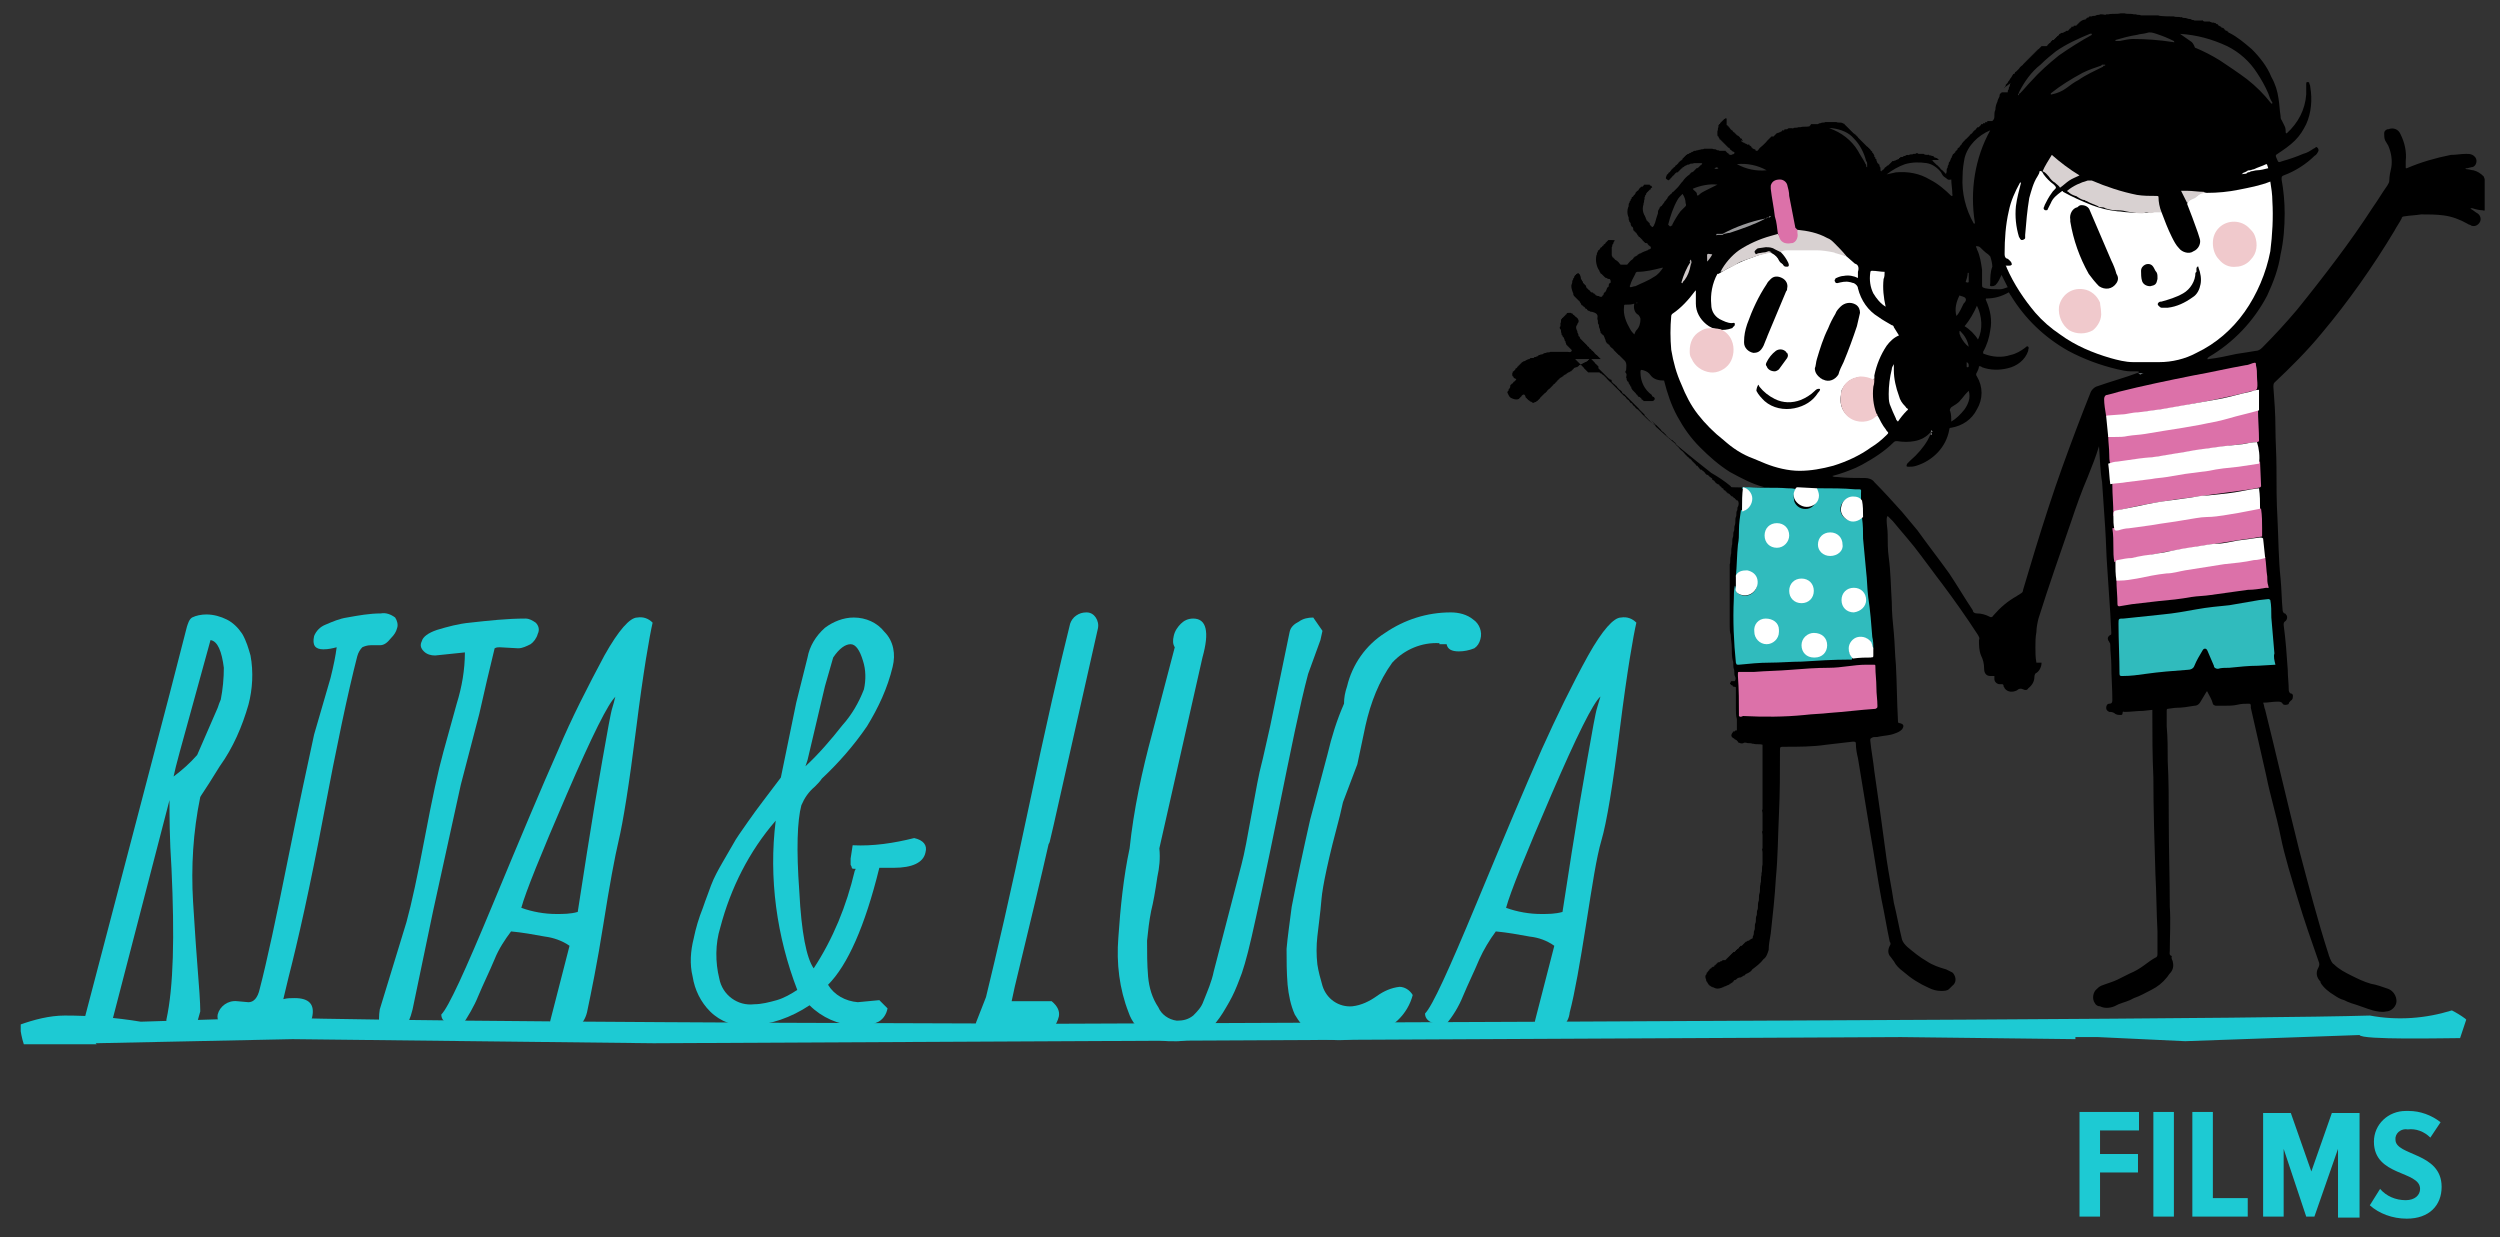 <svg width="97" height="48" viewBox="0 0 97 48" fill="none" xmlns="http://www.w3.org/2000/svg">
<rect x="0" y="0" width="97" height="48" fill="#333333" stroke="none"/>
<g clip-path="url(#clip0)">
<path d="M63.491 12.816C63.451 12.856 63.451 12.896 63.411 12.975C63.372 12.935 63.292 12.856 63.252 12.776C63.093 12.498 62.974 12.219 63.013 11.901C63.013 11.821 63.013 11.821 63.093 11.821C63.212 11.821 63.292 11.821 63.411 11.781C63.372 11.941 63.411 12.139 63.571 12.219C63.61 12.259 63.65 12.338 63.65 12.378C63.65 12.537 63.61 12.697 63.491 12.816ZM63.491 11.742H63.531C63.531 11.781 63.491 11.781 63.491 11.742ZM64.168 10.746C63.929 10.906 63.69 10.985 63.451 11.105C63.372 11.105 63.332 11.144 63.252 11.144C63.212 11.105 63.252 11.065 63.252 11.065C63.292 10.906 63.372 10.786 63.451 10.627C63.451 10.587 63.491 10.547 63.531 10.547C63.849 10.547 64.168 10.468 64.486 10.388C64.486 10.388 64.486 10.388 64.526 10.388C64.446 10.508 64.327 10.667 64.168 10.746ZM65.401 8L65.202 8.199C65.083 8.358 64.964 8.557 64.884 8.717C64.884 8.756 64.884 8.756 64.844 8.756C64.804 8.796 64.804 8.796 64.765 8.756C64.725 8.717 64.725 8.717 64.725 8.717C64.804 8.398 64.924 8.04 65.083 7.761C65.123 7.682 65.202 7.602 65.282 7.523C65.362 7.642 65.401 7.761 65.401 7.881C65.441 7.96 65.401 8 65.401 8ZM66.158 7.403C66.078 7.443 65.999 7.483 65.919 7.562C65.879 7.602 65.839 7.602 65.839 7.523C65.839 7.443 65.72 7.403 65.68 7.324C65.959 7.204 66.317 7.125 66.635 7.164C66.476 7.244 66.317 7.324 66.158 7.403ZM66.516 6.528C66.556 6.528 66.596 6.448 66.675 6.528C66.635 6.567 66.556 6.567 66.516 6.528ZM67.391 6.368C67.79 6.329 68.188 6.408 68.546 6.607C68.148 6.647 67.75 6.567 67.391 6.368ZM96.367 6.846C96.247 6.727 96.128 6.647 95.969 6.607C95.889 6.607 95.809 6.567 95.73 6.567C95.69 6.567 95.69 6.567 95.65 6.528C95.69 6.528 95.69 6.528 95.73 6.528L95.889 6.488C96.008 6.488 96.088 6.368 96.088 6.249C96.088 6.13 96.008 6.05 95.929 6.01C95.849 5.97 95.77 5.97 95.69 5.97C95.491 5.97 95.292 6.01 95.093 6.01C94.496 6.13 93.939 6.289 93.382 6.528C93.342 6.528 93.342 6.528 93.342 6.488C93.342 6.408 93.342 6.329 93.342 6.249C93.382 5.891 93.302 5.532 93.143 5.214C93.063 5.015 92.864 4.935 92.665 5.015H92.625C92.546 5.055 92.506 5.095 92.506 5.174C92.506 5.254 92.506 5.373 92.546 5.453C92.585 5.532 92.625 5.572 92.665 5.652C92.784 5.931 92.824 6.209 92.784 6.488C92.745 6.647 92.705 6.846 92.705 7.005C92.705 7.085 92.665 7.125 92.625 7.204C92.426 7.483 92.267 7.761 92.068 8.04C91.63 8.717 91.153 9.393 90.675 10.03C90.198 10.667 89.64 11.383 89.123 12.02C88.685 12.537 88.247 13.015 87.77 13.493C87.69 13.572 87.61 13.612 87.531 13.612C87.292 13.652 87.053 13.692 86.775 13.732C86.416 13.811 86.058 13.891 85.7 13.931C85.7 13.931 85.62 13.97 85.66 13.891L85.7 13.851C86.655 13.294 87.451 12.458 87.969 11.463C88.207 10.945 88.406 10.428 88.486 9.871C88.605 9.353 88.645 8.796 88.645 8.279C88.645 7.841 88.605 7.403 88.526 6.965C88.526 6.846 88.526 6.846 88.605 6.806C89.043 6.647 89.481 6.368 89.799 6.05C89.879 6.01 89.919 5.931 89.959 5.851C89.959 5.811 89.959 5.771 89.919 5.732C89.879 5.692 89.839 5.692 89.839 5.732L89.76 5.771C89.64 5.851 89.521 5.931 89.362 5.97C89.083 6.09 88.844 6.169 88.566 6.249C88.367 6.329 88.406 6.289 88.327 6.13C88.287 6.05 88.287 6.01 88.367 5.97C88.605 5.811 88.844 5.652 89.043 5.453C89.242 5.254 89.362 5.055 89.481 4.816C89.68 4.378 89.72 3.861 89.64 3.383C89.64 3.304 89.6 3.264 89.6 3.224C89.6 3.184 89.561 3.184 89.521 3.184C89.481 3.184 89.481 3.224 89.481 3.264C89.481 3.304 89.481 3.343 89.481 3.383C89.481 3.423 89.481 3.582 89.481 3.662C89.441 4.259 89.163 4.776 88.725 5.174C88.685 5.174 88.685 5.134 88.685 5.134C88.685 5.055 88.685 4.975 88.645 4.896C88.605 4.816 88.566 4.736 88.526 4.657C88.486 4.617 88.486 4.537 88.486 4.498C88.446 4.259 88.446 4.06 88.406 3.821C88.367 3.542 88.287 3.264 88.128 2.985C87.969 2.587 87.69 2.229 87.372 1.911C87.093 1.672 86.814 1.433 86.496 1.274C86.496 1.274 86.456 1.274 86.456 1.234C86.456 1.234 86.416 1.234 86.416 1.194C86.416 1.154 86.416 1.194 86.416 1.194H86.377C86.377 1.194 86.337 1.194 86.337 1.154C86.337 1.154 86.297 1.154 86.297 1.115C86.297 1.115 86.257 1.075 86.217 1.075C86.217 1.075 86.178 1.075 86.178 1.035C86.178 1.035 86.138 1.035 86.098 0.995C86.098 0.995 86.058 0.995 86.058 0.955C86.018 0.916 86.018 0.955 85.979 0.916C85.979 0.876 85.939 0.916 85.899 0.876C85.859 0.876 85.859 0.876 85.819 0.876C85.78 0.836 85.78 0.876 85.74 0.836H85.7C85.66 0.836 85.66 0.836 85.66 0.836H85.62H85.581H85.541C85.541 0.836 85.501 0.836 85.461 0.796C85.421 0.756 85.461 0.796 85.421 0.796C85.382 0.796 85.342 0.796 85.342 0.796H85.302C85.262 0.796 85.222 0.796 85.183 0.796H85.143C85.103 0.756 85.063 0.796 85.023 0.756C84.984 0.717 84.944 0.756 84.864 0.717C84.784 0.677 84.745 0.717 84.665 0.677C84.585 0.637 84.625 0.677 84.625 0.677C84.546 0.637 84.426 0.677 84.347 0.637H84.307C84.307 0.637 83.75 0.637 83.75 0.597C83.67 0.597 83.591 0.597 83.511 0.597C83.471 0.597 83.471 0.597 83.431 0.597H83.391H83.352C83.312 0.597 83.272 0.597 83.272 0.597H83.232C83.192 0.597 83.153 0.597 83.113 0.597H83.073C82.993 0.557 82.954 0.597 82.874 0.557C82.834 0.557 82.794 0.557 82.794 0.557C82.675 0.518 82.556 0.557 82.436 0.518C82.436 0.518 82.436 0.518 82.397 0.518C82.357 0.518 82.317 0.518 82.277 0.518C82.118 0.557 81.959 0.518 81.799 0.557C81.76 0.557 81.76 0.557 81.72 0.557C81.68 0.597 81.64 0.557 81.561 0.557H81.481C81.441 0.597 81.401 0.557 81.322 0.597C81.282 0.637 81.202 0.597 81.163 0.637C81.123 0.637 81.123 0.637 81.083 0.637C81.043 0.637 81.083 0.637 81.083 0.637C81.083 0.637 81.043 0.637 81.043 0.677C81.043 0.717 81.043 0.677 81.043 0.677C81.043 0.677 80.964 0.677 80.964 0.717C80.964 0.717 80.924 0.717 80.924 0.756C80.844 0.756 80.765 0.796 80.725 0.836C80.725 0.836 80.685 0.836 80.685 0.876C80.685 0.876 80.645 0.876 80.645 0.916C80.645 0.955 80.645 0.916 80.645 0.916C80.645 0.916 80.605 0.916 80.605 0.955C80.605 0.955 80.566 0.955 80.566 0.995H80.526H80.486C80.486 0.995 80.446 0.995 80.446 1.035C80.446 1.075 80.446 1.035 80.406 1.035C80.367 1.035 80.367 1.035 80.367 1.075C80.367 1.075 80.327 1.075 80.327 1.115C80.287 1.115 80.287 1.115 80.287 1.154C80.287 1.154 80.247 1.154 80.247 1.194C80.247 1.194 80.247 1.194 80.207 1.194C80.168 1.194 80.168 1.194 80.128 1.234C80.088 1.234 80.048 1.274 80.048 1.274H80.008C79.969 1.274 79.929 1.314 79.929 1.314C79.929 1.314 79.889 1.314 79.889 1.353L79.849 1.393C79.849 1.393 79.809 1.393 79.809 1.433C79.809 1.433 79.77 1.433 79.77 1.473C79.77 1.473 79.73 1.473 79.73 1.513C79.73 1.513 79.69 1.513 79.69 1.552C79.69 1.552 79.69 1.552 79.65 1.552C79.65 1.552 79.61 1.552 79.61 1.592C79.61 1.592 79.571 1.592 79.571 1.632L79.531 1.672C79.531 1.672 79.491 1.672 79.491 1.712C79.491 1.712 79.451 1.712 79.451 1.751L79.411 1.791H79.212L79.173 1.831C79.173 1.831 79.173 1.831 79.133 1.871C79.133 1.871 79.133 1.871 79.093 1.911C79.093 1.911 79.053 1.911 79.053 1.95C79.053 1.95 79.013 1.95 79.013 1.99C79.013 1.99 78.974 1.99 78.974 2.03C78.974 2.03 78.934 2.03 78.934 2.07C78.934 2.07 78.894 2.07 78.894 2.11C78.894 2.11 78.854 2.11 78.854 2.149C78.854 2.149 78.814 2.149 78.814 2.189C78.814 2.189 78.775 2.189 78.775 2.229C78.775 2.229 78.735 2.229 78.735 2.269C78.735 2.269 78.695 2.269 78.695 2.309C78.695 2.309 78.655 2.309 78.655 2.348C78.655 2.348 78.615 2.348 78.615 2.388C78.615 2.388 78.576 2.388 78.576 2.428C78.576 2.428 78.536 2.428 78.536 2.468C78.536 2.468 78.496 2.468 78.496 2.508C78.456 2.547 78.377 2.587 78.337 2.667L78.297 2.707C78.297 2.707 78.297 2.707 78.257 2.746L78.217 2.786C78.217 2.786 78.178 2.786 78.178 2.826C78.178 2.826 78.178 2.866 78.138 2.866C78.138 2.866 78.098 2.866 78.098 2.906C78.058 2.945 78.058 2.985 78.018 3.025C77.979 3.065 77.979 3.105 77.939 3.144C77.899 3.184 77.899 3.184 77.899 3.224C77.899 3.224 77.859 3.224 77.859 3.264C77.819 3.264 77.819 3.304 77.819 3.343C77.78 3.343 77.819 3.383 77.78 3.383C77.74 3.383 77.78 3.423 77.74 3.423C78.058 3.184 78.018 3.224 78.018 3.224C77.979 3.264 77.979 3.304 77.979 3.343C77.939 3.383 77.939 3.423 77.939 3.463C77.899 3.503 77.899 3.542 77.899 3.582C77.66 3.582 77.66 3.582 77.66 3.582C77.66 3.582 77.66 3.622 77.62 3.622C77.581 3.662 77.581 3.702 77.581 3.741C77.541 3.821 77.501 3.901 77.501 3.94C77.461 4.02 77.421 4.139 77.421 4.259C77.382 4.338 77.382 4.418 77.382 4.498C77.382 4.577 77.382 4.617 77.302 4.697H77.222H77.183H77.143C77.103 4.697 77.103 4.697 77.103 4.736C77.103 4.776 77.103 4.736 77.063 4.736C77.023 4.736 77.023 4.736 77.023 4.776C77.023 4.816 77.023 4.776 76.984 4.776C76.944 4.776 76.944 4.776 76.944 4.816H76.904C76.864 4.816 76.864 4.816 76.864 4.856C76.864 4.856 76.824 4.856 76.824 4.896C76.824 4.896 76.784 4.896 76.784 4.935H76.745C76.745 4.935 76.705 4.935 76.705 4.975C76.705 4.975 76.665 4.975 76.665 5.015C76.665 5.015 76.665 5.015 76.625 5.055C76.625 5.055 76.585 5.055 76.585 5.095C76.585 5.095 76.546 5.095 76.546 5.134L76.506 5.174C76.506 5.214 76.466 5.174 76.466 5.214C76.466 5.214 76.426 5.214 76.426 5.254L76.386 5.294L76.347 5.333L76.307 5.373L76.267 5.413C76.267 5.413 76.227 5.413 76.227 5.453C76.227 5.493 76.188 5.453 76.188 5.493C76.148 5.532 76.108 5.572 76.108 5.612C76.108 5.612 76.068 5.612 76.068 5.652C76.028 5.652 76.068 5.692 76.028 5.692C76.028 5.692 76.028 5.732 75.989 5.732L75.949 5.771C75.949 5.771 75.949 5.771 75.949 5.811C75.909 5.811 75.909 5.851 75.909 5.851C75.869 5.851 75.869 5.891 75.869 5.891C75.869 5.891 75.869 5.931 75.829 5.931C75.829 5.931 75.829 5.97 75.79 5.97C75.79 5.97 75.75 6.01 75.75 6.05C75.71 6.09 75.75 6.09 75.71 6.13C75.67 6.169 75.71 6.169 75.67 6.209C75.67 6.249 75.67 6.249 75.63 6.289C75.591 6.329 75.63 6.368 75.591 6.408C75.551 6.448 75.591 6.488 75.551 6.528C75.511 6.567 75.551 6.647 75.511 6.727C75.471 6.806 75.511 6.727 75.511 6.766C75.511 6.806 75.511 6.727 75.471 6.727C75.471 6.727 75.471 6.687 75.431 6.687C75.431 6.687 75.431 6.647 75.391 6.647C75.391 6.647 75.391 6.607 75.352 6.607C75.352 6.607 75.352 6.607 75.312 6.567C75.272 6.567 75.312 6.528 75.272 6.528C75.272 6.528 75.272 6.488 75.232 6.488C75.232 6.488 75.232 6.448 75.192 6.448C75.192 6.448 75.192 6.408 75.153 6.408C75.113 6.368 75.113 6.368 75.073 6.329L75.033 6.289C75.033 6.289 75.033 6.289 74.993 6.249C74.993 6.209 74.954 6.209 74.914 6.209H75.232C75.232 6.169 75.192 6.209 75.192 6.169C75.153 6.13 75.153 6.13 75.113 6.13C75.073 6.09 75.073 6.13 75.033 6.09C75.033 6.05 74.993 6.05 74.954 6.05C74.914 6.01 74.874 6.05 74.834 6.01C74.794 5.97 74.834 6.01 74.794 6.01C74.755 6.01 74.675 6.01 74.635 5.97H74.596C74.556 5.97 74.556 5.97 74.516 5.97C74.476 5.97 74.436 5.97 74.436 5.97C74.397 5.931 74.357 5.931 74.317 5.97C74.277 5.97 74.237 5.97 74.237 5.97C74.198 6.01 74.118 5.97 74.078 6.01C74.038 6.05 74.078 6.01 74.038 6.01C73.999 6.01 73.959 6.01 73.919 6.05C73.879 6.05 73.839 6.05 73.839 6.09H73.799C73.76 6.09 73.72 6.09 73.72 6.13C73.68 6.13 73.68 6.13 73.68 6.169C73.64 6.169 73.6 6.209 73.561 6.209C73.561 6.249 73.521 6.209 73.481 6.249C73.481 6.249 73.481 6.249 73.441 6.249C73.441 6.249 73.401 6.249 73.401 6.289C73.401 6.289 73.362 6.289 73.362 6.329C73.362 6.329 73.322 6.329 73.322 6.368C73.322 6.368 73.282 6.368 73.282 6.408C73.242 6.408 73.202 6.448 73.163 6.488C73.163 6.488 73.123 6.488 73.123 6.528L73.083 6.567C73.083 6.607 73.043 6.567 73.043 6.607C73.043 6.607 73.003 6.607 73.003 6.647C72.964 6.647 72.964 6.607 72.964 6.607C72.964 6.607 72.964 6.607 72.964 6.567C72.964 6.528 72.964 6.488 72.924 6.448V6.408C72.924 6.408 72.924 6.368 72.884 6.368C72.884 6.368 72.884 6.329 72.844 6.329C72.844 6.289 72.804 6.249 72.804 6.209C72.804 6.169 72.804 6.169 72.765 6.169V6.13C72.765 6.13 72.765 6.09 72.725 6.09V6.05C72.725 6.01 72.685 5.97 72.685 5.97C72.685 5.97 72.685 5.931 72.645 5.931V5.891C72.645 5.891 72.645 5.891 72.605 5.851C72.566 5.851 72.605 5.811 72.566 5.811C72.566 5.811 72.566 5.771 72.526 5.771C72.526 5.771 72.526 5.732 72.486 5.732C72.486 5.732 72.486 5.692 72.446 5.692C72.446 5.692 72.446 5.692 72.406 5.652L72.367 5.612L72.327 5.572L72.287 5.532L72.247 5.493L72.207 5.453L72.168 5.413C72.168 5.413 72.168 5.413 72.128 5.373L72.088 5.333C72.088 5.333 72.088 5.294 72.048 5.294C72.048 5.294 72.048 5.254 72.008 5.254C72.008 5.214 71.969 5.214 71.969 5.214C71.969 5.214 71.969 5.214 71.929 5.174C71.929 5.174 71.889 5.174 71.889 5.134C71.889 5.134 71.849 5.134 71.849 5.095C71.849 5.095 71.809 5.095 71.809 5.055C71.809 5.055 71.77 5.055 71.77 5.015C71.77 5.015 71.73 5.015 71.73 4.975C71.73 4.975 71.69 4.975 71.69 4.935C71.69 4.896 71.69 4.935 71.69 4.935C71.69 4.935 71.65 4.935 71.65 4.896C71.65 4.896 71.61 4.896 71.61 4.856C71.61 4.816 71.61 4.856 71.61 4.856C71.61 4.856 71.571 4.856 71.571 4.816C71.531 4.776 71.531 4.816 71.491 4.776C71.451 4.736 71.491 4.776 71.491 4.776C71.411 4.736 71.332 4.776 71.252 4.736C71.173 4.736 71.093 4.736 71.013 4.736C71.013 4.736 71.013 4.736 70.974 4.736C70.934 4.736 70.894 4.736 70.814 4.736C70.775 4.776 70.695 4.736 70.655 4.776C70.615 4.816 70.655 4.776 70.655 4.776C70.655 4.776 70.576 4.776 70.536 4.816H70.496C70.456 4.816 70.416 4.816 70.416 4.816C70.416 4.816 70.416 4.816 70.377 4.816C70.337 4.816 70.337 4.816 70.337 4.816C70.337 4.816 70.337 4.816 70.297 4.816C70.257 4.816 70.257 4.816 70.257 4.856C70.257 4.856 70.217 4.856 70.217 4.896C70.098 4.935 69.979 4.896 69.859 4.935C69.859 4.935 69.819 4.935 69.78 4.935C69.7 4.975 69.62 4.935 69.581 4.975C69.541 5.015 69.581 4.975 69.541 4.975C69.501 4.975 69.461 4.975 69.461 4.975C69.461 4.975 69.461 4.975 69.421 4.975C69.382 4.975 69.382 4.975 69.342 5.015H69.302C69.262 5.015 69.222 5.015 69.222 5.055C69.222 5.095 69.222 5.055 69.183 5.055C69.143 5.055 69.143 5.055 69.143 5.095C69.103 5.095 69.103 5.095 69.063 5.134H69.023C69.023 5.174 68.984 5.134 68.944 5.174C68.944 5.174 68.904 5.174 68.904 5.214C68.904 5.214 68.864 5.214 68.864 5.254C68.864 5.254 68.824 5.254 68.824 5.294H68.784H68.745C68.745 5.294 68.705 5.294 68.705 5.333C68.705 5.333 68.665 5.333 68.665 5.373C68.665 5.373 68.625 5.373 68.625 5.413C68.625 5.413 68.585 5.413 68.585 5.453C68.585 5.453 68.546 5.453 68.546 5.493L68.506 5.532L68.466 5.572L68.426 5.612C68.347 5.692 68.267 5.732 68.227 5.811L68.188 5.851H68.148C68.148 5.851 68.108 5.851 68.108 5.811C68.108 5.771 68.068 5.811 68.028 5.771C68.028 5.771 67.989 5.771 67.989 5.732C67.989 5.732 67.949 5.732 67.949 5.692C67.949 5.652 67.909 5.692 67.909 5.652C67.909 5.652 67.869 5.652 67.869 5.612C67.869 5.572 67.869 5.612 67.829 5.612H67.79C67.79 5.572 67.75 5.612 67.75 5.572C67.75 5.572 67.75 5.572 67.71 5.572L67.67 5.532H67.63L67.591 5.493C67.591 5.493 67.551 5.493 67.551 5.453H67.511H67.67H67.63C67.63 5.413 67.591 5.453 67.591 5.413C67.591 5.413 67.591 5.373 67.551 5.373C67.551 5.373 67.511 5.373 67.511 5.333C67.511 5.333 67.511 5.333 67.471 5.294C67.431 5.254 67.431 5.254 67.391 5.254C67.391 5.254 67.391 5.214 67.352 5.214C67.352 5.214 67.352 5.174 67.312 5.174C67.312 5.174 67.312 5.134 67.272 5.134C67.272 5.134 67.272 5.134 67.232 5.095C67.232 5.095 67.232 5.055 67.192 5.055L67.153 5.015C67.113 5.015 67.153 4.975 67.113 4.975C67.113 4.975 67.113 4.935 67.073 4.935C67.073 4.896 67.073 4.896 67.033 4.896C67.033 4.856 67.033 4.856 66.993 4.856C66.993 4.776 66.993 4.736 66.993 4.657C66.993 4.657 66.993 4.657 66.993 4.617C66.993 4.577 66.954 4.577 66.914 4.617C66.874 4.657 66.914 4.617 66.914 4.617C66.914 4.617 66.874 4.617 66.874 4.657C66.874 4.697 66.874 4.657 66.874 4.657C66.874 4.657 66.834 4.657 66.834 4.697C66.834 4.697 66.794 4.697 66.794 4.736C66.794 4.736 66.755 4.736 66.755 4.776C66.715 4.776 66.755 4.816 66.715 4.816C66.675 4.816 66.715 4.856 66.675 4.856C66.675 4.896 66.675 4.896 66.675 4.935C66.635 4.975 66.675 5.015 66.635 5.095C66.635 5.134 66.635 5.174 66.635 5.214C66.635 5.254 66.635 5.294 66.675 5.294C66.715 5.294 66.675 5.294 66.675 5.294C66.675 5.294 66.675 5.333 66.715 5.373C66.715 5.413 66.715 5.413 66.755 5.413C66.755 5.413 66.755 5.453 66.794 5.453C66.794 5.453 66.794 5.493 66.834 5.493C66.834 5.493 66.834 5.532 66.874 5.532C66.874 5.532 66.874 5.572 66.914 5.572C66.914 5.572 66.914 5.612 66.954 5.612C66.954 5.612 66.954 5.652 66.993 5.652C66.993 5.652 66.993 5.692 67.033 5.692C67.033 5.732 67.073 5.732 67.073 5.732C67.073 5.732 67.113 5.732 67.113 5.771C67.113 5.771 67.113 5.811 67.153 5.811C67.192 5.851 67.232 5.891 67.272 5.891C67.312 5.931 67.312 5.931 67.272 5.97C67.232 6.01 67.192 5.97 67.192 6.01C67.153 6.01 67.153 6.01 67.113 6.01C67.113 5.97 67.073 6.01 67.073 5.97C67.073 5.931 67.033 5.97 67.033 5.931C67.033 5.931 66.993 5.931 66.993 5.891C66.993 5.891 66.954 5.891 66.954 5.851H66.874H66.834C66.834 5.851 66.834 5.851 66.794 5.851H66.715C66.675 5.811 66.635 5.851 66.596 5.811C66.556 5.771 66.516 5.811 66.436 5.771C66.397 5.771 66.397 5.771 66.357 5.771H66.317C66.237 5.771 66.198 5.771 66.118 5.771C66.078 5.811 66.038 5.771 65.959 5.811H65.919C65.879 5.851 65.839 5.811 65.799 5.851H65.76C65.72 5.851 65.72 5.851 65.68 5.891C65.64 5.891 65.64 5.891 65.6 5.931C65.561 5.931 65.561 5.931 65.521 5.97C65.481 5.97 65.481 5.97 65.441 6.01C65.441 6.01 65.401 6.01 65.401 6.05C65.401 6.05 65.362 6.05 65.362 6.09C65.362 6.09 65.322 6.09 65.322 6.13C65.322 6.13 65.282 6.13 65.282 6.169C65.282 6.209 65.282 6.169 65.242 6.209C65.242 6.249 65.202 6.209 65.202 6.249C65.202 6.249 65.163 6.249 65.163 6.289C65.163 6.289 65.123 6.289 65.123 6.329C65.123 6.329 65.123 6.329 65.083 6.368L65.043 6.408C65.043 6.408 65.003 6.408 65.003 6.448L64.964 6.488C64.964 6.488 64.924 6.488 64.924 6.528C64.924 6.528 64.884 6.528 64.884 6.567C64.884 6.567 64.844 6.567 64.844 6.607C64.844 6.607 64.844 6.607 64.804 6.647C64.804 6.647 64.804 6.687 64.765 6.687C64.725 6.687 64.765 6.727 64.725 6.727C64.725 6.727 64.725 6.766 64.685 6.766C64.645 6.806 64.685 6.846 64.645 6.846C64.645 6.886 64.605 6.926 64.685 6.965C64.725 7.005 64.765 7.005 64.765 6.965C64.804 6.965 64.804 6.965 64.804 6.926C64.804 6.926 64.844 6.926 64.844 6.886C64.844 6.886 64.884 6.886 64.884 6.846L64.924 6.806C64.924 6.806 64.964 6.806 64.964 6.766C64.964 6.766 64.964 6.766 65.003 6.727C65.043 6.687 65.043 6.687 65.083 6.687C65.083 6.687 65.123 6.687 65.123 6.647C65.123 6.647 65.163 6.647 65.163 6.607C65.163 6.607 65.202 6.607 65.202 6.567C65.202 6.567 65.242 6.567 65.242 6.528C65.282 6.528 65.282 6.528 65.282 6.488C65.322 6.488 65.322 6.488 65.362 6.448C65.401 6.408 65.401 6.448 65.441 6.408C65.481 6.368 65.521 6.408 65.561 6.368C65.6 6.329 65.68 6.368 65.72 6.329C65.799 6.329 65.879 6.329 65.999 6.329C66.078 6.329 66.038 6.368 65.999 6.408C65.999 6.408 65.959 6.408 65.959 6.448C65.959 6.448 65.919 6.448 65.919 6.488C65.879 6.488 65.879 6.528 65.839 6.528C65.839 6.528 65.799 6.528 65.799 6.567C65.799 6.567 65.76 6.567 65.76 6.607C65.76 6.607 65.72 6.607 65.72 6.647C65.68 6.647 65.68 6.687 65.64 6.687C65.64 6.687 65.6 6.687 65.6 6.727C65.6 6.727 65.561 6.727 65.561 6.766C65.441 6.846 65.362 6.926 65.282 7.045C65.282 7.045 65.282 7.045 65.242 7.085C65.202 7.125 65.163 7.204 65.083 7.284C65.043 7.324 65.003 7.363 64.964 7.403L64.924 7.443C64.884 7.443 64.884 7.483 64.844 7.523C64.844 7.523 64.804 7.523 64.804 7.562C64.804 7.562 64.765 7.562 64.765 7.602C64.765 7.602 64.725 7.602 64.725 7.642C64.685 7.682 64.685 7.682 64.685 7.722C64.685 7.722 64.645 7.722 64.645 7.761C64.605 7.761 64.645 7.801 64.605 7.801C64.566 7.841 64.566 7.841 64.566 7.881C64.526 7.881 64.526 7.921 64.526 7.921C64.486 7.921 64.526 7.96 64.486 7.96C64.486 7.96 64.486 8 64.446 8C64.406 8 64.446 8.04 64.406 8.04C64.367 8.08 64.406 8.08 64.367 8.12C64.327 8.159 64.327 8.239 64.327 8.279C64.287 8.398 64.247 8.518 64.207 8.677C64.168 8.677 64.207 8.717 64.168 8.756C64.128 8.796 64.128 8.836 64.088 8.796L64.048 8.756C64.008 8.717 64.008 8.717 64.008 8.677C64.008 8.677 64.008 8.637 63.969 8.637C63.969 8.637 63.969 8.597 63.929 8.597C63.929 8.597 63.929 8.557 63.889 8.557C63.889 8.518 63.849 8.478 63.849 8.438C63.809 8.398 63.849 8.398 63.809 8.358C63.77 8.319 63.809 8.319 63.77 8.279C63.73 8.239 63.77 8.279 63.77 8.279C63.73 8.159 63.73 8.04 63.77 7.921V7.881C63.809 7.841 63.77 7.801 63.809 7.722C63.809 7.682 63.809 7.682 63.809 7.642C63.849 7.642 63.809 7.602 63.849 7.562C63.889 7.562 63.849 7.523 63.889 7.483C63.929 7.483 63.889 7.443 63.929 7.443C63.969 7.443 63.929 7.403 63.969 7.403C64.008 7.403 63.969 7.363 64.008 7.363C64.008 7.363 64.048 7.363 64.048 7.324C64.048 7.324 64.048 7.284 64.088 7.284C64.128 7.284 64.088 7.244 64.088 7.244C64.088 7.244 64.088 7.204 64.048 7.204C64.048 7.204 64.008 7.204 64.008 7.164H63.929H63.889C63.889 7.164 63.889 7.164 63.849 7.164H63.809C63.809 7.164 63.77 7.164 63.77 7.204C63.77 7.204 63.77 7.204 63.73 7.244C63.73 7.244 63.73 7.244 63.69 7.244C63.69 7.244 63.65 7.244 63.65 7.284C63.65 7.284 63.61 7.284 63.61 7.324C63.571 7.324 63.61 7.363 63.571 7.363C63.571 7.363 63.571 7.403 63.531 7.403L63.491 7.443C63.451 7.483 63.451 7.483 63.451 7.523C63.411 7.523 63.451 7.562 63.411 7.562C63.372 7.562 63.411 7.602 63.372 7.602C63.372 7.602 63.372 7.642 63.332 7.642C63.292 7.642 63.332 7.682 63.292 7.722C63.252 7.722 63.292 7.761 63.252 7.801C63.212 7.801 63.252 7.841 63.212 7.881C63.173 7.921 63.212 8 63.173 8.04C63.133 8.159 63.133 8.279 63.173 8.398C63.212 8.438 63.173 8.518 63.212 8.557C63.212 8.597 63.212 8.597 63.252 8.637C63.292 8.677 63.252 8.717 63.292 8.756C63.292 8.756 63.292 8.796 63.332 8.796C63.372 8.836 63.372 8.876 63.372 8.916C63.372 8.916 63.372 8.955 63.411 8.955C63.411 8.955 63.411 8.995 63.451 8.995C63.451 8.995 63.451 9.035 63.491 9.035C63.491 9.075 63.531 9.075 63.531 9.115C63.531 9.115 63.531 9.115 63.571 9.154C63.571 9.154 63.571 9.194 63.61 9.194C63.65 9.234 63.69 9.274 63.73 9.314C63.73 9.314 63.73 9.353 63.77 9.353C63.77 9.353 63.77 9.393 63.809 9.393C63.809 9.433 63.849 9.433 63.889 9.433C63.889 9.433 63.929 9.433 63.929 9.473C63.929 9.473 63.929 9.473 63.969 9.513C63.969 9.552 64.008 9.513 64.008 9.552C64.008 9.552 64.048 9.552 64.048 9.592C64.088 9.672 64.008 9.632 64.008 9.672C63.969 9.672 63.969 9.672 63.929 9.712C63.889 9.712 63.849 9.751 63.809 9.751C63.77 9.791 63.77 9.751 63.73 9.791C63.69 9.791 63.69 9.831 63.65 9.831C63.61 9.831 63.571 9.871 63.571 9.871C63.571 9.871 63.531 9.871 63.531 9.911C63.491 9.911 63.491 9.95 63.451 9.95C63.451 9.95 63.411 9.95 63.411 9.99C63.411 9.99 63.372 9.99 63.372 10.03L63.332 10.07C63.252 10.11 63.212 10.189 63.133 10.269C63.053 10.269 63.013 10.269 62.934 10.269H62.894C62.894 10.269 62.854 10.269 62.854 10.229C62.854 10.229 62.814 10.229 62.814 10.189C62.775 10.149 62.735 10.11 62.655 10.07C62.655 10.07 62.655 10.03 62.615 10.03C62.615 10.03 62.615 9.99 62.576 9.99C62.536 9.95 62.576 9.95 62.536 9.911V9.871C62.536 9.791 62.536 9.712 62.536 9.592C62.576 9.552 62.536 9.513 62.576 9.473C62.615 9.473 62.576 9.433 62.615 9.393C62.615 9.393 62.615 9.353 62.655 9.353C62.655 9.314 62.615 9.314 62.536 9.314H62.496H62.456H62.416C62.416 9.314 62.377 9.314 62.377 9.353C62.377 9.353 62.337 9.353 62.337 9.393C62.337 9.393 62.297 9.393 62.297 9.433C62.297 9.433 62.297 9.433 62.257 9.473C62.257 9.473 62.217 9.473 62.217 9.513C62.217 9.552 62.178 9.513 62.178 9.552C62.138 9.552 62.178 9.592 62.138 9.592C62.138 9.592 62.098 9.592 62.098 9.632C62.058 9.632 62.098 9.672 62.058 9.672C62.058 9.672 62.058 9.712 62.018 9.712C61.979 9.712 62.018 9.751 61.979 9.791C61.939 9.831 61.979 9.871 61.939 9.911C61.899 10.11 61.939 10.348 62.058 10.508C62.058 10.547 62.098 10.587 62.098 10.587C62.098 10.587 62.098 10.627 62.138 10.627C62.178 10.667 62.217 10.707 62.257 10.746C62.297 10.786 62.297 10.786 62.337 10.786C62.377 10.826 62.416 10.826 62.456 10.826C62.496 10.866 62.496 10.906 62.496 10.945C62.496 10.945 62.496 10.985 62.456 10.985C62.416 11.025 62.416 11.065 62.416 11.105C62.416 11.105 62.416 11.144 62.377 11.144C62.337 11.184 62.337 11.264 62.297 11.304C62.297 11.304 62.297 11.343 62.257 11.343C62.257 11.343 62.217 11.383 62.217 11.423C62.217 11.423 62.217 11.463 62.178 11.463C62.178 11.503 62.138 11.543 62.058 11.503C62.018 11.463 61.979 11.503 61.939 11.463C61.939 11.463 61.899 11.463 61.899 11.423C61.899 11.423 61.859 11.423 61.859 11.383C61.859 11.383 61.859 11.383 61.819 11.383C61.819 11.343 61.78 11.343 61.74 11.343L61.7 11.304C61.7 11.304 61.7 11.264 61.66 11.264C61.66 11.264 61.66 11.264 61.62 11.224L61.581 11.184C61.541 11.184 61.581 11.144 61.541 11.144C61.541 11.144 61.541 11.144 61.541 11.105C61.541 11.105 61.541 11.065 61.501 11.065C61.501 11.065 61.501 11.025 61.461 11.025C61.461 11.025 61.461 10.985 61.421 10.985C61.421 10.945 61.421 10.906 61.382 10.906C61.382 10.866 61.382 10.866 61.342 10.826C61.302 10.786 61.342 10.826 61.342 10.826C61.342 10.826 61.342 10.746 61.302 10.667C61.262 10.587 61.302 10.667 61.262 10.627C61.262 10.587 61.222 10.587 61.182 10.627C61.143 10.627 61.143 10.667 61.143 10.667C61.143 10.667 61.103 10.667 61.103 10.707C61.063 10.707 61.103 10.746 61.063 10.786C61.023 10.786 61.063 10.826 61.023 10.866C60.983 10.906 61.023 10.945 60.983 11.025C60.944 11.105 60.983 11.224 61.023 11.343C61.063 11.383 61.023 11.423 61.063 11.463C61.063 11.463 61.063 11.503 61.103 11.503C61.103 11.503 61.103 11.543 61.143 11.543C61.143 11.543 61.143 11.582 61.182 11.582C61.182 11.582 61.182 11.622 61.222 11.622C61.222 11.622 61.222 11.662 61.262 11.662C61.302 11.702 61.302 11.742 61.342 11.781C61.342 11.821 61.382 11.861 61.421 11.861C61.421 11.861 61.421 11.901 61.461 11.901L61.501 11.941C61.501 11.941 61.501 11.98 61.541 11.98C61.541 11.98 61.581 11.98 61.581 12.02C61.62 12.06 61.62 12.06 61.66 12.06C61.7 12.1 61.74 12.1 61.78 12.1C61.899 12.139 62.018 12.179 61.979 12.338V12.378C62.018 12.458 61.979 12.537 62.018 12.577C62.058 12.617 62.018 12.657 62.058 12.736C62.098 12.776 62.058 12.816 62.098 12.856C62.098 12.896 62.098 12.935 62.138 12.935C62.138 12.935 62.138 12.975 62.178 12.975C62.178 12.975 62.178 13.015 62.217 13.015C62.257 13.015 62.217 13.055 62.257 13.095C62.257 13.134 62.297 13.174 62.297 13.214C62.297 13.254 62.337 13.294 62.337 13.294C62.337 13.294 62.337 13.334 62.377 13.334C62.416 13.334 62.377 13.334 62.416 13.373C62.416 13.373 62.456 13.373 62.456 13.413C62.456 13.413 62.456 13.453 62.496 13.453C62.496 13.453 62.496 13.493 62.536 13.493L62.576 13.533L62.615 13.572C62.615 13.572 62.615 13.612 62.655 13.612C62.655 13.612 62.655 13.652 62.695 13.652C62.695 13.652 62.695 13.692 62.735 13.692C62.735 13.692 62.735 13.732 62.775 13.732C62.775 13.732 62.775 13.771 62.814 13.771L62.854 13.811C62.854 13.811 62.854 13.811 62.894 13.851C62.934 13.891 62.934 13.891 62.974 13.931L63.013 13.97C63.013 13.97 63.013 13.97 63.053 14.01C63.133 14.13 63.093 14.249 63.093 14.368C63.053 14.408 63.053 14.448 63.093 14.488C63.133 14.527 63.093 14.607 63.093 14.647C63.133 14.687 63.093 14.726 63.133 14.766C63.133 14.766 63.133 14.806 63.173 14.806C63.212 14.846 63.173 14.886 63.212 14.886C63.212 14.925 63.252 14.925 63.252 14.965C63.252 14.965 63.252 15.005 63.292 15.005C63.292 15.005 63.292 15.005 63.292 15.045C63.292 15.085 63.332 15.085 63.332 15.124C63.332 15.124 63.332 15.124 63.372 15.164C63.372 15.164 63.372 15.164 63.411 15.204L63.451 15.244C63.491 15.284 63.491 15.323 63.531 15.323C63.531 15.363 63.571 15.403 63.61 15.403C63.61 15.403 63.65 15.403 63.65 15.443C63.65 15.443 63.69 15.443 63.69 15.483C63.69 15.523 63.73 15.483 63.73 15.523C63.73 15.523 63.77 15.523 63.77 15.562C63.889 15.562 63.969 15.562 64.088 15.562C64.128 15.562 64.168 15.562 64.207 15.483C64.207 15.443 64.168 15.403 64.168 15.403C64.128 15.403 64.088 15.363 64.088 15.323C63.809 15.124 63.65 14.806 63.65 14.448C63.65 14.368 63.65 14.329 63.77 14.368C63.889 14.408 63.969 14.448 64.048 14.567C64.168 14.726 64.367 14.766 64.566 14.766C64.685 15.244 64.844 15.722 65.083 16.159C65.322 16.597 65.6 16.995 65.959 17.353C66.317 17.712 66.675 18.03 67.113 18.309C67.551 18.547 67.989 18.786 68.466 18.906H68.426C68.028 18.945 67.63 18.906 67.232 18.906C67.192 18.906 67.153 18.906 67.153 18.866C66.914 18.667 66.675 18.508 66.397 18.348C65.64 17.751 64.884 17.154 64.168 16.478C64.008 16.358 63.889 16.239 63.73 16.08C63.73 16.08 63.73 16.08 63.69 16.04C63.69 16.04 63.69 16 63.65 16C63.65 16 63.65 15.96 63.61 15.96C63.61 15.96 63.61 15.921 63.571 15.921C63.571 15.921 63.571 15.881 63.531 15.881C63.491 15.841 63.451 15.841 63.451 15.801L63.411 15.761C63.411 15.761 63.372 15.761 63.372 15.722L63.332 15.682C63.332 15.642 63.292 15.642 63.292 15.642C63.292 15.642 63.252 15.642 63.252 15.602L63.212 15.562C63.212 15.562 63.212 15.523 63.173 15.523L63.133 15.483L63.093 15.443C63.093 15.443 63.093 15.403 63.053 15.403C63.053 15.403 63.053 15.363 63.013 15.363L62.974 15.323L62.934 15.284L62.894 15.244L62.854 15.204C62.854 15.204 62.854 15.164 62.814 15.164C62.814 15.164 62.814 15.124 62.775 15.124C62.775 15.124 62.775 15.085 62.735 15.085C62.735 15.085 62.735 15.045 62.695 15.045C62.695 15.045 62.695 15.005 62.655 15.005C62.655 15.005 62.655 14.965 62.615 14.965C62.615 14.965 62.615 14.925 62.576 14.925C62.576 14.925 62.576 14.886 62.536 14.886C62.536 14.846 62.496 14.846 62.456 14.806L62.416 14.766L62.377 14.726L62.337 14.687C62.337 14.687 62.337 14.647 62.297 14.647C62.297 14.647 62.297 14.607 62.257 14.607C62.257 14.607 62.257 14.567 62.217 14.567C62.217 14.527 62.178 14.567 62.178 14.527C62.178 14.527 62.138 14.527 62.138 14.488C62.138 14.488 62.138 14.488 62.098 14.488L62.058 14.448H61.62L61.581 14.408L61.541 14.368L61.501 14.329C61.501 14.329 61.501 14.329 61.461 14.289C61.461 14.289 61.461 14.249 61.421 14.249C61.421 14.249 61.421 14.209 61.382 14.209C61.382 14.209 61.382 14.169 61.342 14.169C61.342 14.169 61.342 14.13 61.302 14.13C61.302 14.13 61.302 14.09 61.262 14.09C61.262 14.09 61.262 14.05 61.222 14.05C61.222 14.05 61.222 14.01 61.182 14.01C61.182 14.01 61.182 13.97 61.143 13.97C61.143 13.97 61.143 13.931 61.103 13.931H62.098C62.098 13.931 62.098 13.891 62.058 13.891C62.058 13.891 62.058 13.851 62.018 13.851C62.018 13.851 62.018 13.811 61.979 13.811C61.979 13.811 61.979 13.771 61.939 13.771L61.899 13.732C61.899 13.732 61.899 13.732 61.859 13.692C61.859 13.692 61.859 13.652 61.819 13.652C61.819 13.652 61.819 13.612 61.78 13.612L61.74 13.572C61.74 13.572 61.74 13.533 61.7 13.533C61.66 13.533 61.7 13.533 61.66 13.493C61.66 13.493 61.66 13.453 61.62 13.453C61.62 13.453 61.62 13.453 61.581 13.413C61.581 13.413 61.581 13.373 61.541 13.373C61.541 13.373 61.541 13.334 61.501 13.334C61.501 13.334 61.501 13.294 61.461 13.294C61.461 13.294 61.461 13.254 61.421 13.254C61.421 13.254 61.421 13.214 61.382 13.214C61.382 13.214 61.382 13.174 61.342 13.174C61.342 13.174 61.342 13.134 61.302 13.134C61.302 13.095 61.302 13.055 61.262 13.055C61.222 13.015 61.262 12.975 61.222 12.935C61.182 12.896 61.222 12.856 61.182 12.816C61.143 12.736 61.143 12.657 61.182 12.617C61.222 12.577 61.182 12.577 61.222 12.537C61.262 12.498 61.262 12.418 61.222 12.378C61.222 12.378 61.222 12.338 61.182 12.338C61.182 12.338 61.182 12.299 61.143 12.299L61.103 12.259L61.063 12.219C61.063 12.219 61.023 12.219 61.023 12.179C60.983 12.139 60.983 12.179 60.944 12.139C60.904 12.139 60.904 12.139 60.864 12.139C60.824 12.139 60.785 12.139 60.785 12.179C60.785 12.219 60.745 12.179 60.745 12.219L60.705 12.259L60.665 12.299C60.665 12.299 60.665 12.299 60.625 12.338C60.586 12.338 60.625 12.378 60.586 12.378C60.546 12.418 60.586 12.498 60.546 12.537C60.546 12.577 60.546 12.577 60.546 12.617V12.657C60.506 12.697 60.506 12.736 60.546 12.776C60.586 12.816 60.546 12.856 60.586 12.935C60.586 12.975 60.586 13.015 60.625 13.015C60.625 13.055 60.625 13.055 60.665 13.095C60.705 13.095 60.665 13.134 60.705 13.174C60.705 13.214 60.705 13.214 60.745 13.254V13.294C60.785 13.334 60.745 13.373 60.785 13.373C60.785 13.373 60.785 13.413 60.824 13.413C60.824 13.413 60.824 13.453 60.864 13.453C60.864 13.453 60.864 13.493 60.904 13.493C60.904 13.493 60.904 13.533 60.944 13.533C60.944 13.533 60.944 13.572 60.983 13.572V13.612C60.944 13.692 60.864 13.652 60.824 13.652C60.705 13.652 60.546 13.652 60.426 13.652C60.386 13.652 60.307 13.652 60.267 13.652C60.227 13.652 60.188 13.652 60.148 13.652C60.108 13.692 60.028 13.652 59.989 13.692C59.949 13.732 59.989 13.692 59.989 13.692C59.989 13.692 59.909 13.692 59.869 13.732C59.829 13.771 59.789 13.732 59.75 13.771C59.71 13.771 59.71 13.771 59.67 13.811C59.63 13.851 59.63 13.811 59.59 13.851C59.551 13.851 59.511 13.851 59.511 13.891H59.471C59.471 13.891 59.471 13.891 59.431 13.891C59.392 13.891 59.352 13.891 59.352 13.931H59.312C59.272 13.97 59.272 13.931 59.232 13.97C59.193 13.97 59.193 14.01 59.153 14.01C59.113 14.01 59.073 14.05 59.073 14.05C59.073 14.05 59.033 14.05 59.033 14.09C59.033 14.09 58.993 14.09 58.993 14.13C58.993 14.13 58.954 14.13 58.954 14.169C58.954 14.169 58.914 14.169 58.914 14.209C58.914 14.209 58.874 14.209 58.874 14.249L58.834 14.289C58.834 14.289 58.794 14.289 58.794 14.329C58.794 14.329 58.794 14.368 58.755 14.368C58.755 14.368 58.755 14.408 58.715 14.408C58.675 14.408 58.715 14.448 58.675 14.488V14.527C58.675 14.567 58.675 14.607 58.715 14.607C58.715 14.647 58.755 14.687 58.794 14.687L58.834 14.726L58.794 14.766C58.794 14.766 58.794 14.766 58.755 14.806C58.755 14.806 58.715 14.806 58.715 14.846L58.675 14.886C58.675 14.886 58.635 14.886 58.635 14.925C58.596 14.925 58.596 14.965 58.596 15.005C58.596 15.005 58.596 15.045 58.556 15.085C58.516 15.085 58.556 15.164 58.516 15.164C58.476 15.204 58.476 15.244 58.516 15.284C58.516 15.284 58.516 15.323 58.556 15.363C58.556 15.363 58.556 15.403 58.596 15.403C58.596 15.443 58.635 15.443 58.635 15.443C58.715 15.483 58.834 15.523 58.914 15.483C58.914 15.483 58.954 15.483 58.954 15.443C58.954 15.443 58.993 15.443 58.993 15.403C58.993 15.403 59.033 15.403 59.033 15.363C59.073 15.323 59.153 15.244 59.193 15.403C59.193 15.403 59.193 15.443 59.232 15.443C59.232 15.443 59.232 15.483 59.272 15.483C59.272 15.483 59.272 15.523 59.312 15.523C59.312 15.562 59.352 15.523 59.352 15.562C59.392 15.602 59.392 15.562 59.431 15.602C59.471 15.642 59.511 15.642 59.551 15.602C59.59 15.602 59.59 15.602 59.63 15.562C59.63 15.562 59.67 15.562 59.67 15.523C59.67 15.523 59.71 15.523 59.71 15.483C59.71 15.483 59.75 15.483 59.75 15.443C59.789 15.443 59.75 15.403 59.789 15.403L59.829 15.363C59.829 15.363 59.829 15.363 59.869 15.323C59.909 15.323 59.869 15.284 59.909 15.284L59.949 15.244C59.949 15.244 59.989 15.244 59.989 15.204C60.028 15.204 60.028 15.164 60.028 15.164L60.068 15.124C60.068 15.124 60.068 15.124 60.108 15.085C60.108 15.085 60.148 15.085 60.148 15.045C60.148 15.045 60.188 15.045 60.188 15.005C60.188 15.005 60.227 15.005 60.227 14.965C60.227 14.965 60.267 14.965 60.267 14.925C60.307 14.886 60.347 14.886 60.347 14.846C60.347 14.846 60.386 14.846 60.386 14.806C60.386 14.806 60.426 14.806 60.426 14.766L60.466 14.726C60.466 14.726 60.506 14.726 60.506 14.687C60.546 14.647 60.586 14.647 60.625 14.607C60.625 14.607 60.665 14.607 60.665 14.567C60.705 14.567 60.705 14.527 60.745 14.527C60.745 14.527 60.785 14.527 60.785 14.488C60.824 14.488 60.824 14.448 60.864 14.448C60.904 14.448 60.904 14.408 60.944 14.408C60.944 14.408 60.983 14.408 60.983 14.368C60.983 14.368 61.023 14.368 61.023 14.329C61.023 14.329 61.063 14.329 61.063 14.289C61.103 14.249 61.103 14.289 61.143 14.249C61.182 14.249 61.222 14.249 61.222 14.209C61.262 14.209 61.262 14.209 61.262 14.169C61.302 14.169 61.342 14.169 61.342 14.13C61.382 14.13 61.382 14.13 61.421 14.09C61.421 14.09 61.461 14.09 61.501 14.05C61.541 14.05 61.541 14.05 61.581 14.01C61.581 14.01 61.62 14.01 61.62 13.97C61.62 13.97 61.66 13.97 61.66 13.931H61.7H61.74L61.78 13.97L61.819 14.01L61.859 14.05C61.899 14.09 61.899 14.13 61.939 14.13C61.939 14.13 61.939 14.169 61.979 14.169C61.979 14.169 61.979 14.209 62.018 14.209V14.249V14.289C62.098 14.368 62.178 14.448 62.257 14.527L62.297 14.567L62.337 14.607L62.377 14.647L62.416 14.687C62.416 14.687 62.456 14.687 62.456 14.726H62.496C62.536 14.726 62.536 14.806 62.536 14.806C62.536 14.806 62.536 14.846 62.576 14.846C62.576 14.846 62.576 14.886 62.615 14.886L62.655 14.925L62.695 14.965C62.735 14.965 62.735 15.045 62.775 15.045C62.775 15.045 62.775 15.085 62.814 15.085C62.814 15.085 62.814 15.124 62.854 15.124C62.854 15.124 62.854 15.124 62.894 15.164L62.934 15.204C62.934 15.244 62.974 15.284 63.013 15.284C63.133 15.403 63.252 15.523 63.372 15.642L63.411 15.682L63.451 15.722L63.491 15.761L63.531 15.801L63.571 15.841L63.61 15.881C63.61 15.881 63.61 15.921 63.65 15.921C63.65 15.921 63.65 15.96 63.69 15.96C63.69 15.96 63.69 16 63.73 16C63.73 16 63.73 16.04 63.77 16.04C63.77 16.04 63.77 16.08 63.809 16.08V16.12C63.849 16.159 63.889 16.199 63.889 16.199L63.929 16.239C63.929 16.239 63.929 16.279 63.969 16.279C63.969 16.279 63.969 16.279 64.008 16.319C64.008 16.319 64.008 16.358 64.048 16.358C64.048 16.358 64.048 16.398 64.088 16.398C64.088 16.398 64.088 16.438 64.128 16.438C64.128 16.438 64.128 16.478 64.168 16.478C64.207 16.518 64.247 16.557 64.247 16.557C64.247 16.557 64.247 16.557 64.287 16.597L64.088 16.319C64.088 16.319 64.088 16.358 64.128 16.358C64.128 16.358 64.128 16.398 64.168 16.398C64.168 16.398 64.168 16.438 64.207 16.438C64.207 16.438 64.207 16.478 64.247 16.478C64.247 16.518 64.287 16.478 64.287 16.518L64.327 16.557L64.367 16.597L64.406 16.637C64.406 16.637 64.406 16.637 64.446 16.677C64.446 16.677 64.446 16.717 64.486 16.717C64.486 16.717 64.486 16.756 64.526 16.756C64.566 16.796 64.605 16.836 64.605 16.836L64.645 16.876C64.645 16.876 64.645 16.916 64.685 16.916C64.685 16.916 64.685 16.955 64.725 16.955C64.725 16.955 64.725 16.995 64.765 16.995C64.804 17.035 64.844 17.075 64.884 17.075C64.884 17.075 64.884 17.075 64.924 17.115C64.964 17.154 65.003 17.194 65.043 17.194C65.003 17.194 65.003 17.234 65.003 17.234L65.043 17.274C65.043 17.314 65.083 17.274 65.083 17.314L65.123 17.353C65.123 17.353 65.123 17.353 65.163 17.393C65.163 17.393 65.163 17.433 65.202 17.433C65.202 17.433 65.202 17.473 65.242 17.473C65.242 17.513 65.282 17.473 65.282 17.513L65.322 17.552L65.362 17.592C65.362 17.592 65.362 17.632 65.401 17.632C65.401 17.632 65.401 17.672 65.441 17.672C65.441 17.712 65.481 17.712 65.521 17.751C65.521 17.751 65.521 17.791 65.561 17.791C65.561 17.791 65.6 17.791 65.6 17.831C65.6 17.831 65.64 17.831 65.64 17.871C65.64 17.871 65.64 17.871 65.68 17.911C65.72 17.95 65.72 17.95 65.76 17.99C65.76 17.99 65.76 17.99 65.799 18.03C65.799 18.03 65.799 18.07 65.839 18.07C65.839 18.07 65.879 18.07 65.879 18.11C65.879 18.11 65.879 18.11 65.919 18.149C65.959 18.189 65.919 18.189 65.959 18.189C65.959 18.229 65.999 18.229 66.038 18.229C66.038 18.229 66.038 18.269 66.078 18.269C66.078 18.309 66.118 18.269 66.118 18.309L66.158 18.348C66.158 18.348 66.158 18.388 66.198 18.388C66.198 18.428 66.237 18.428 66.277 18.428C66.277 18.428 66.277 18.468 66.317 18.468C66.317 18.468 66.317 18.508 66.357 18.508C66.357 18.547 66.397 18.508 66.397 18.547C66.397 18.547 66.436 18.547 66.436 18.587C66.436 18.627 66.436 18.627 66.476 18.627C66.476 18.667 66.516 18.627 66.516 18.667C66.516 18.667 66.516 18.667 66.556 18.707C66.556 18.707 66.556 18.746 66.596 18.746C66.596 18.786 66.635 18.746 66.635 18.786H66.675C66.675 18.826 66.715 18.786 66.715 18.826C66.715 18.826 66.715 18.866 66.755 18.866C66.755 18.906 66.794 18.866 66.794 18.906C66.794 18.906 66.794 18.945 66.834 18.945C66.834 18.945 66.874 18.945 66.874 18.985C66.874 18.985 66.874 19.025 66.914 19.025C66.914 19.025 66.954 19.025 66.954 19.065C66.954 19.065 66.993 19.065 66.993 19.105C66.993 19.105 67.033 19.105 67.033 19.144C67.033 19.144 67.033 19.144 67.073 19.144C67.073 19.184 67.113 19.144 67.113 19.184C67.113 19.184 67.113 19.184 67.153 19.224C67.192 19.264 67.192 19.264 67.232 19.264C67.232 19.264 67.232 19.304 67.272 19.304C67.272 19.343 67.312 19.304 67.312 19.343C67.312 19.343 67.312 19.343 67.352 19.383C67.391 19.423 67.391 19.423 67.431 19.423C67.471 19.503 67.471 19.582 67.431 19.662C67.391 19.702 67.431 19.781 67.391 19.821C67.352 19.901 67.391 19.98 67.352 20.06C67.312 20.14 67.352 20.259 67.312 20.378C67.272 20.458 67.312 20.538 67.272 20.617C67.232 20.697 67.272 20.776 67.232 20.856C67.192 20.975 67.232 21.095 67.192 21.174V21.214C67.153 21.334 67.192 21.453 67.153 21.532V21.572C67.113 21.692 67.153 21.811 67.113 21.891V21.93C67.113 21.97 67.113 21.97 67.113 22.01C67.113 22.766 67.113 23.523 67.113 24.279C67.113 24.398 67.113 24.518 67.153 24.637C67.153 24.796 67.192 24.955 67.192 25.115C67.192 25.274 67.192 25.473 67.232 25.632C67.272 25.712 67.232 25.831 67.272 25.95C67.312 26.03 67.272 26.149 67.312 26.229C67.352 26.309 67.352 26.348 67.312 26.428H67.272C67.272 26.428 67.272 26.428 67.232 26.428H67.192C67.153 26.428 67.153 26.468 67.153 26.468C67.113 26.508 67.113 26.547 67.153 26.547C67.153 26.547 67.153 26.587 67.192 26.587C67.192 26.587 67.232 26.587 67.232 26.627C67.272 26.667 67.312 26.627 67.352 26.667C67.352 26.707 67.352 26.746 67.352 26.826C67.352 26.906 67.352 27.025 67.352 27.105C67.352 27.224 67.352 27.343 67.352 27.463C67.352 27.622 67.352 27.781 67.391 27.901C67.391 28.06 67.391 28.179 67.391 28.338C67.352 28.338 67.312 28.338 67.312 28.378H67.272C67.272 28.378 67.232 28.378 67.232 28.418C67.192 28.458 67.153 28.538 67.192 28.577C67.192 28.577 67.192 28.617 67.232 28.617C67.232 28.657 67.272 28.617 67.272 28.657C67.272 28.657 67.312 28.657 67.312 28.697H67.352C67.352 28.736 67.391 28.697 67.391 28.736C67.391 28.736 67.391 28.736 67.431 28.776C67.431 28.776 67.431 28.816 67.471 28.816C67.551 28.856 67.63 28.856 67.67 28.816C67.71 28.816 67.75 28.816 67.75 28.816C67.829 28.856 67.909 28.816 67.989 28.856H68.028C68.148 28.896 68.267 28.856 68.386 28.896C68.386 28.936 68.386 28.936 68.386 28.975V31.244C68.386 31.284 68.386 31.323 68.386 31.363V31.403C68.347 31.443 68.386 31.483 68.386 31.562C68.386 31.761 68.386 31.96 68.386 32.199V32.239C68.347 32.279 68.386 32.319 68.386 32.398C68.386 32.557 68.386 32.717 68.386 32.916C68.347 32.955 68.386 32.995 68.386 33.075C68.386 33.234 68.386 33.393 68.386 33.552C68.347 33.672 68.386 33.791 68.347 33.871C68.347 33.911 68.347 33.911 68.347 33.95C68.307 34.07 68.347 34.189 68.307 34.269V34.309C68.267 34.428 68.307 34.547 68.267 34.667C68.227 34.786 68.267 34.906 68.227 34.985C68.188 35.105 68.227 35.224 68.188 35.304C68.148 35.383 68.188 35.463 68.148 35.542C68.108 35.622 68.148 35.742 68.108 35.821C68.068 35.901 68.108 36.02 68.068 36.1C68.028 36.179 68.068 36.219 68.028 36.299C67.989 36.339 68.028 36.378 67.989 36.418C67.949 36.458 67.989 36.418 67.989 36.418C67.949 36.418 67.909 36.458 67.909 36.458C67.909 36.458 67.869 36.458 67.869 36.498H67.829C67.79 36.498 67.79 36.538 67.75 36.538C67.75 36.538 67.71 36.538 67.71 36.577C67.71 36.577 67.67 36.577 67.67 36.617C67.67 36.617 67.63 36.617 67.63 36.657C67.63 36.657 67.591 36.657 67.591 36.697H67.551C67.551 36.697 67.511 36.697 67.511 36.736C67.511 36.736 67.471 36.736 67.471 36.776L67.431 36.816C67.431 36.816 67.391 36.816 67.391 36.856C67.352 36.856 67.352 36.856 67.352 36.896C67.352 36.896 67.312 36.896 67.312 36.935C67.272 36.935 67.232 36.935 67.232 36.975C67.232 36.975 67.192 36.975 67.192 37.015C67.192 37.015 67.153 37.015 67.153 37.055C67.153 37.055 67.113 37.055 67.113 37.095C67.113 37.095 67.073 37.095 67.073 37.135C67.073 37.135 67.033 37.135 67.033 37.174C67.033 37.174 66.993 37.174 66.993 37.214C66.993 37.214 66.954 37.214 66.954 37.254H66.914H66.874C66.834 37.254 66.834 37.254 66.794 37.294C66.755 37.294 66.755 37.294 66.715 37.334C66.675 37.334 66.635 37.334 66.635 37.373C66.635 37.373 66.596 37.373 66.596 37.413C66.596 37.413 66.556 37.413 66.556 37.453C66.516 37.453 66.516 37.453 66.516 37.493C66.476 37.532 66.436 37.493 66.436 37.532C66.436 37.532 66.397 37.532 66.397 37.572C66.357 37.572 66.317 37.612 66.317 37.652C66.317 37.652 66.277 37.652 66.277 37.692C66.237 37.692 66.277 37.731 66.237 37.731C66.198 37.731 66.237 37.811 66.198 37.811C66.158 37.851 66.158 37.931 66.198 38.01C66.198 38.05 66.198 38.09 66.237 38.09C66.237 38.13 66.277 38.169 66.277 38.169C66.277 38.169 66.277 38.209 66.317 38.209C66.317 38.209 66.317 38.249 66.357 38.249C66.397 38.289 66.397 38.289 66.436 38.289C66.436 38.328 66.476 38.289 66.516 38.328C66.596 38.368 66.675 38.368 66.794 38.328C66.834 38.289 66.874 38.328 66.874 38.289L66.993 38.249C66.993 38.209 67.033 38.249 67.073 38.209C67.073 38.209 67.113 38.209 67.113 38.169C67.153 38.169 67.153 38.169 67.192 38.13C67.192 38.13 67.232 38.13 67.232 38.09C67.232 38.09 67.272 38.09 67.272 38.05C67.272 38.01 67.312 38.05 67.352 38.01C67.391 37.97 67.391 38.01 67.391 37.97L67.471 37.931C67.511 37.931 67.551 37.931 67.591 37.891C67.63 37.891 67.63 37.851 67.67 37.851C67.67 37.851 67.71 37.851 67.71 37.811C67.75 37.811 67.75 37.771 67.79 37.771C67.869 37.731 67.949 37.692 67.989 37.612C68.148 37.493 68.307 37.373 68.426 37.214C68.546 37.135 68.585 36.975 68.625 36.856C68.625 36.657 68.665 36.458 68.705 36.219C68.784 35.503 68.864 34.786 68.904 34.07C68.984 33.234 68.984 32.438 69.023 31.602C69.063 30.766 69.063 29.93 69.063 29.134C69.063 28.975 69.063 28.975 69.222 28.975C69.78 28.975 70.337 28.975 70.854 28.896C71.212 28.856 71.571 28.816 71.889 28.776C71.969 28.776 72.008 28.776 72.008 28.856C72.008 29.055 72.048 29.254 72.088 29.413C72.247 30.368 72.406 31.363 72.566 32.319C72.725 33.194 72.844 34.07 73.003 34.906C73.123 35.463 73.202 35.98 73.322 36.538C73.362 36.577 73.362 36.657 73.322 36.697C73.242 36.856 73.242 37.015 73.362 37.135C73.401 37.174 73.441 37.254 73.481 37.294C73.561 37.453 73.68 37.572 73.839 37.692C74.158 37.97 74.476 38.169 74.834 38.328C74.993 38.408 75.153 38.448 75.312 38.448C75.431 38.448 75.551 38.448 75.63 38.368C75.67 38.328 75.71 38.289 75.75 38.249C75.909 38.13 75.909 37.931 75.79 37.771L75.75 37.731C75.67 37.692 75.591 37.652 75.511 37.612C75.232 37.532 74.993 37.453 74.755 37.294C74.476 37.135 74.237 36.935 73.999 36.736C73.919 36.657 73.839 36.577 73.799 36.458C73.68 35.98 73.6 35.503 73.481 35.025C73.401 34.468 73.282 33.911 73.202 33.353C73.123 32.796 73.043 32.159 72.964 31.602C72.884 31.045 72.804 30.488 72.725 29.93C72.685 29.532 72.605 29.134 72.566 28.736C72.566 28.657 72.566 28.657 72.645 28.617C72.725 28.577 72.804 28.617 72.924 28.577C73.123 28.538 73.322 28.538 73.521 28.458C73.64 28.418 73.72 28.378 73.799 28.299C73.879 28.179 73.879 28.1 73.72 28.06C73.64 28.06 73.64 28.02 73.64 27.941C73.6 27.224 73.6 26.508 73.561 25.791C73.521 25.393 73.521 24.995 73.481 24.557C73.441 24.159 73.401 23.761 73.401 23.363C73.362 22.766 73.362 22.209 73.282 21.612C73.242 21.334 73.242 21.015 73.242 20.736C73.242 20.538 73.202 20.378 73.202 20.179C73.202 20.14 73.202 20.06 73.242 20.02C73.322 20.1 73.362 20.14 73.441 20.219C73.799 20.657 74.198 21.095 74.516 21.532C74.794 21.891 75.073 22.289 75.352 22.647C75.829 23.284 76.307 23.96 76.745 24.637C76.784 24.717 76.824 24.756 76.784 24.836C76.784 25.035 76.784 25.234 76.864 25.433C76.944 25.592 76.984 25.751 76.984 25.95C76.984 26.11 77.063 26.229 77.222 26.229H77.262H77.382C77.382 26.269 77.382 26.309 77.382 26.348C77.382 26.468 77.501 26.547 77.581 26.547C77.62 26.547 77.62 26.547 77.66 26.547C77.7 26.547 77.74 26.547 77.74 26.627C77.74 26.667 77.78 26.667 77.78 26.707C77.899 26.866 78.098 26.866 78.257 26.786C78.337 26.707 78.416 26.707 78.496 26.746C78.576 26.786 78.655 26.786 78.695 26.707C78.854 26.587 78.934 26.428 78.934 26.269C78.934 26.189 78.974 26.11 79.013 26.11C79.133 26.03 79.212 25.871 79.212 25.712C79.133 25.712 79.093 25.712 79.013 25.712C78.974 25.513 78.974 25.314 78.974 25.115C78.974 24.916 78.974 24.717 79.013 24.518C79.013 24.358 79.053 24.159 79.093 24C79.491 22.727 79.929 21.493 80.367 20.219C80.566 19.622 80.765 19.065 81.003 18.508C81.163 18.11 81.322 17.712 81.441 17.314V17.274V17.314C81.481 17.791 81.481 18.229 81.561 18.707C81.6 19.304 81.64 19.861 81.68 20.458C81.72 21.055 81.72 21.493 81.76 22.01C81.799 22.607 81.839 23.204 81.879 23.801L81.919 24.557C81.919 24.597 81.919 24.637 81.879 24.637C81.799 24.677 81.76 24.756 81.799 24.836C81.799 24.876 81.839 24.876 81.839 24.916C81.879 24.955 81.879 24.995 81.879 25.035C81.879 25.274 81.919 25.552 81.919 25.791C81.919 26.229 81.959 26.707 81.959 27.144C81.959 27.224 81.959 27.304 81.839 27.304C81.76 27.304 81.72 27.383 81.72 27.463C81.72 27.543 81.76 27.582 81.839 27.622H81.879C81.959 27.622 82.038 27.662 82.078 27.702C82.158 27.741 82.198 27.741 82.277 27.741C82.317 27.741 82.357 27.741 82.357 27.662C82.357 27.582 82.397 27.622 82.436 27.622C82.675 27.622 82.914 27.582 83.153 27.582L83.511 27.543V27.662C83.511 28.498 83.511 29.334 83.551 30.169C83.551 31.403 83.591 32.637 83.63 33.911C83.67 34.627 83.67 35.383 83.71 36.139C83.71 36.418 83.71 36.736 83.71 37.015C83.71 37.055 83.71 37.095 83.67 37.135C83.511 37.214 83.352 37.334 83.192 37.453C83.033 37.572 82.834 37.692 82.635 37.771C82.476 37.851 82.317 37.931 82.158 38.01C81.999 38.09 81.72 38.169 81.521 38.249C81.441 38.289 81.401 38.328 81.362 38.368C81.202 38.488 81.163 38.766 81.282 38.925C81.322 39.005 81.401 39.045 81.481 39.045C81.64 39.124 81.839 39.124 82.038 39.045L82.198 38.965C82.397 38.886 82.596 38.846 82.794 38.727C83.033 38.647 83.232 38.528 83.471 38.408C83.71 38.289 83.909 38.13 84.068 37.931C84.108 37.891 84.148 37.811 84.188 37.771C84.307 37.652 84.347 37.493 84.307 37.334C84.307 37.254 84.227 37.214 84.267 37.095C84.148 37.055 84.188 36.975 84.188 36.896C84.188 36.339 84.227 35.742 84.188 35.184C84.188 34.07 84.148 32.916 84.148 31.801C84.148 31.045 84.148 30.289 84.108 29.532C84.108 29.095 84.108 28.617 84.068 28.179V27.582C84.068 27.543 84.068 27.503 84.108 27.503C84.148 27.503 84.347 27.463 84.426 27.463C84.665 27.463 84.904 27.423 85.143 27.383C85.262 27.383 85.342 27.304 85.382 27.224C85.461 27.105 85.541 26.945 85.62 26.826C85.66 26.826 85.66 26.866 85.66 26.866C85.74 27.025 85.819 27.144 85.859 27.304C85.859 27.343 85.939 27.383 85.979 27.383H86.297C86.456 27.383 86.655 27.383 86.814 27.343C86.974 27.304 87.093 27.304 87.252 27.304C87.292 27.304 87.332 27.304 87.332 27.383C87.332 27.463 87.332 27.423 87.332 27.463C87.531 28.338 87.73 29.214 87.929 30.09C88.088 30.886 88.327 31.642 88.486 32.438C88.645 33.234 88.924 34.11 89.163 34.906C89.401 35.702 89.68 36.498 89.959 37.294C89.999 37.373 89.999 37.453 89.959 37.532C89.839 37.731 89.879 37.931 90.038 38.09V38.13C90.158 38.328 90.357 38.488 90.556 38.607C90.675 38.687 90.794 38.766 90.954 38.806C91.033 38.846 91.113 38.886 91.232 38.925C91.511 39.005 91.79 39.124 92.068 39.204C92.227 39.244 92.426 39.284 92.585 39.244C92.784 39.244 92.984 39.045 92.984 38.846C92.984 38.647 92.864 38.448 92.665 38.368C92.426 38.289 92.227 38.209 91.989 38.169C91.71 38.09 91.471 37.97 91.232 37.851C90.993 37.731 90.755 37.612 90.556 37.413C90.476 37.373 90.436 37.254 90.397 37.174C90.397 37.135 90.357 37.095 90.357 37.055C89.919 35.702 89.561 34.309 89.202 32.955C88.964 32 88.725 31.005 88.486 30.01C88.287 29.174 88.088 28.338 87.889 27.543C87.849 27.463 87.849 27.343 87.809 27.264C88.008 27.264 88.168 27.224 88.367 27.224C88.446 27.224 88.526 27.224 88.566 27.304C88.605 27.383 88.804 27.343 88.804 27.304C88.804 27.264 88.844 27.224 88.884 27.184C88.964 27.144 88.964 27.065 88.964 26.985C88.964 26.945 88.924 26.906 88.884 26.906C88.844 26.906 88.804 26.826 88.804 26.786C88.804 26.508 88.765 26.269 88.765 25.99C88.725 25.393 88.685 24.836 88.605 24.239C88.605 24.199 88.605 24.159 88.645 24.12C88.725 24.08 88.765 23.96 88.725 23.881C88.685 23.841 88.685 23.801 88.645 23.801C88.605 23.801 88.566 23.722 88.566 23.682C88.526 23.284 88.526 22.846 88.486 22.448C88.406 21.692 88.406 20.936 88.367 20.14C88.327 19.463 88.327 18.826 88.327 18.149C88.327 17.632 88.287 17.115 88.287 16.597C88.287 16.08 88.247 15.523 88.207 15.005C88.207 14.965 88.207 14.886 88.247 14.846C88.884 14.249 89.521 13.612 90.078 12.935C91.113 11.702 92.068 10.348 92.904 8.955C92.984 8.796 93.103 8.637 93.183 8.478C93.183 8.438 93.222 8.398 93.262 8.398C93.501 8.358 93.7 8.358 93.939 8.319C94.217 8.319 94.536 8.319 94.814 8.358C95.133 8.398 95.451 8.518 95.73 8.677C95.77 8.717 95.849 8.717 95.889 8.756C96.008 8.796 96.128 8.756 96.207 8.637C96.287 8.518 96.247 8.358 96.128 8.279C96.048 8.239 95.969 8.159 95.889 8.12L95.849 8.08C95.889 8.08 95.889 8.08 95.929 8.08C96.048 8.12 96.207 8.159 96.327 8.159C96.406 8.199 96.526 8.12 96.566 8.04C96.446 7.045 96.406 6.926 96.367 6.846ZM81.561 2.508H81.6H81.64H81.68V2.547H81.64C81.64 2.547 81.6 2.547 81.6 2.587C81.282 2.746 80.924 2.906 80.645 3.105C80.486 3.184 80.327 3.304 80.168 3.423C80.008 3.542 79.809 3.622 79.61 3.662C79.571 3.662 79.571 3.702 79.571 3.622C79.969 3.304 80.367 3.065 80.804 2.826C81.043 2.707 81.282 2.627 81.521 2.547L81.561 2.508ZM78.297 3.662C78.337 3.622 78.337 3.582 78.337 3.582C78.536 3.184 78.814 2.786 79.173 2.508C79.372 2.309 79.571 2.149 79.77 1.99C80.168 1.712 80.605 1.513 81.083 1.314C81.123 1.314 81.163 1.274 81.163 1.353C80.725 1.592 80.287 1.871 79.889 2.149C79.491 2.468 79.133 2.786 78.814 3.144C78.655 3.304 78.536 3.463 78.377 3.622C78.377 3.622 78.337 3.622 78.337 3.662C78.337 3.662 78.337 3.702 78.297 3.702C78.337 3.702 78.297 3.702 78.297 3.662C78.297 3.702 78.297 3.662 78.297 3.662ZM77.222 10.985C77.222 11.025 77.183 11.105 77.262 11.105C77.342 11.105 77.342 11.105 77.421 11.065C77.541 10.945 77.581 10.826 77.66 10.667L77.899 11.144C77.78 11.184 77.7 11.224 77.581 11.224C77.382 11.224 77.222 11.224 77.023 11.184C76.904 11.144 76.904 11.144 76.904 11.025C76.904 10.826 76.904 10.667 76.904 10.468C76.864 10.189 76.824 9.911 76.705 9.672C76.705 9.632 76.665 9.592 76.665 9.552C76.705 9.552 76.784 9.552 76.824 9.592C76.904 9.672 77.023 9.791 77.143 9.871C77.183 9.911 77.183 9.911 77.222 9.95C77.262 10.07 77.302 10.229 77.302 10.348C77.222 10.547 77.222 10.786 77.222 10.985ZM76.068 13.055C76.068 13.015 76.028 12.975 76.028 12.935C76.028 12.896 76.028 12.896 76.028 12.856C76.028 12.816 76.068 12.856 76.068 12.856C76.227 13.015 76.347 13.214 76.386 13.453C76.267 13.373 76.148 13.214 76.068 13.055ZM76.386 14.209C76.386 14.209 76.386 14.249 76.347 14.249C76.307 14.249 76.307 14.249 76.307 14.209C76.307 14.169 76.307 14.09 76.307 14.05C76.386 14.09 76.386 14.13 76.386 14.209ZM76.227 12.657C76.426 12.418 76.585 12.139 76.705 11.861C76.904 12.259 76.944 12.776 76.745 13.174C76.625 12.975 76.426 12.776 76.227 12.657ZM76.267 10.945C76.307 10.826 76.347 10.707 76.347 10.587C76.347 10.587 76.347 10.587 76.386 10.587C76.386 10.707 76.386 10.826 76.386 10.945C76.347 10.985 76.307 10.945 76.267 10.945ZM76.227 6.13C76.347 5.652 76.745 5.254 77.222 5.055C76.625 6.13 76.426 7.403 76.625 8.637C76.625 8.677 76.625 8.677 76.585 8.677C76.267 8.12 76.108 7.483 76.148 6.846C76.148 6.567 76.188 6.329 76.227 6.13ZM76.028 11.463C76.108 11.503 76.227 11.503 76.267 11.582C76.307 11.662 76.227 11.742 76.188 11.781C76.108 11.941 76.028 12.139 75.909 12.259C75.829 11.98 75.909 11.702 76.028 11.463ZM76.068 15.523C76.148 15.443 76.227 15.323 76.307 15.244C76.307 15.244 76.347 15.204 76.386 15.164C76.426 15.284 76.426 15.443 76.386 15.562C76.347 15.682 76.307 15.761 76.227 15.881C76.068 16.08 75.909 16.239 75.71 16.358C75.71 16.239 75.71 16.08 75.67 15.96C75.63 15.921 75.67 15.841 75.71 15.801C75.829 15.722 75.989 15.642 76.068 15.523ZM73.202 6.766C73.401 6.607 73.68 6.448 73.919 6.368C74.198 6.289 74.476 6.289 74.755 6.329C74.993 6.368 75.192 6.528 75.312 6.687C75.352 6.766 75.391 6.846 75.471 6.886C75.551 6.926 75.551 7.005 75.71 6.965C75.71 7.164 75.75 7.324 75.75 7.523C75.75 7.562 75.79 7.602 75.71 7.602C75.471 7.363 75.192 7.125 74.874 6.965C74.476 6.727 74.038 6.647 73.561 6.687L73.202 6.766C73.163 6.766 73.163 6.766 73.202 6.766ZM70.775 4.975C70.735 4.975 70.695 4.975 70.655 4.975C70.695 4.975 70.735 4.975 70.775 4.975C70.854 4.975 70.934 4.975 71.013 4.975H71.093C71.411 5.015 71.73 5.134 71.929 5.373C72.168 5.612 72.327 5.931 72.406 6.249C72.446 6.289 72.446 6.329 72.446 6.368C72.446 6.408 72.446 6.448 72.446 6.488C72.406 6.488 72.406 6.448 72.406 6.408C72.406 6.368 72.367 6.368 72.367 6.329C72.287 6.169 72.168 6.01 72.088 5.851C71.849 5.453 71.451 5.134 70.974 4.975L70.854 4.935L70.775 4.975ZM81.322 15.005C81.242 15.045 81.163 15.124 81.123 15.204C80.725 16.199 80.367 17.154 80.008 18.149C79.65 19.144 79.292 20.259 78.974 21.294C78.814 21.811 78.655 22.368 78.496 22.886C78.496 22.965 78.456 23.005 78.377 23.045C78.337 23.085 78.297 23.085 78.257 23.125C77.899 23.323 77.62 23.562 77.342 23.881C77.302 23.96 77.222 23.96 77.183 23.921C77.023 23.841 76.864 23.801 76.705 23.801C76.625 23.801 76.546 23.761 76.546 23.682C76.227 23.204 75.949 22.727 75.63 22.249C75.232 21.692 74.794 21.134 74.397 20.577C74.198 20.338 73.999 20.1 73.799 19.861C73.441 19.463 73.083 19.065 72.725 18.707C72.645 18.587 72.486 18.547 72.367 18.547C72.008 18.547 71.65 18.547 71.292 18.508C71.212 18.508 71.133 18.508 71.093 18.468C71.411 18.388 71.73 18.269 72.008 18.149C72.088 18.11 72.168 18.07 72.247 18.03C72.685 17.791 73.123 17.513 73.481 17.154C73.521 17.115 73.561 17.115 73.6 17.115C73.839 17.154 74.078 17.154 74.277 17.115C74.516 17.075 74.755 16.955 74.914 16.756C74.914 16.756 74.914 16.756 74.914 16.717C74.914 16.717 74.914 16.717 74.954 16.717V16.756C74.954 16.756 74.954 16.796 74.914 16.836C74.874 16.916 74.834 16.995 74.794 17.075C74.635 17.353 74.397 17.632 74.118 17.871C74.078 17.911 74.038 17.95 73.999 17.99C73.959 18.07 73.959 18.11 74.038 18.11C74.158 18.11 74.237 18.11 74.357 18.07C74.993 17.871 75.511 17.353 75.63 16.677C75.63 16.597 75.67 16.597 75.71 16.597C76.148 16.518 76.506 16.279 76.705 15.881C76.944 15.483 76.944 15.005 76.705 14.607C76.665 14.567 76.665 14.488 76.705 14.448C76.745 14.368 76.784 14.289 76.784 14.209C76.824 14.209 76.864 14.209 76.904 14.249C77.222 14.368 77.581 14.368 77.899 14.289C78.257 14.209 78.576 13.97 78.695 13.612V13.572C78.695 13.572 78.735 13.493 78.695 13.453C78.655 13.413 78.615 13.453 78.576 13.493C78.416 13.612 78.217 13.732 78.018 13.771C77.66 13.891 77.302 13.851 76.984 13.732C76.944 13.732 76.944 13.692 76.944 13.652C77.103 13.373 77.183 13.095 77.222 12.816C77.302 12.418 77.222 12.02 77.063 11.662C77.063 11.622 77.023 11.622 77.063 11.582C77.382 11.582 77.66 11.503 77.939 11.343C77.979 11.383 77.979 11.423 78.018 11.463C78.576 12.378 79.332 13.095 80.247 13.612C80.844 13.931 81.481 14.169 82.158 14.329C82.317 14.368 82.516 14.408 82.675 14.408C82.755 14.408 82.834 14.408 82.914 14.408C82.954 14.408 82.993 14.408 82.993 14.448C82.476 14.647 81.879 14.806 81.322 15.005ZM84.307 1.632C83.79 1.552 83.272 1.513 82.755 1.513C82.596 1.513 82.436 1.552 82.237 1.592H82.118C82.078 1.592 82.078 1.592 82.078 1.552C82.357 1.473 82.635 1.393 82.914 1.353C83.033 1.314 83.192 1.314 83.312 1.274C83.431 1.234 83.551 1.274 83.67 1.314C83.909 1.393 84.108 1.473 84.347 1.592C84.386 1.672 84.347 1.632 84.307 1.632ZM85.222 1.871C85.183 1.871 85.143 1.831 85.143 1.791C85.103 1.712 85.063 1.632 84.984 1.592C84.864 1.513 84.705 1.393 84.585 1.314C85.222 1.353 85.819 1.513 86.416 1.791C86.894 2.03 87.292 2.388 87.571 2.826C87.73 3.065 87.889 3.343 88.008 3.622C88.048 3.741 88.088 3.861 88.168 3.98C88.168 4.02 88.168 4.02 88.128 4.02C87.849 3.662 87.531 3.343 87.173 3.065C86.854 2.826 86.496 2.587 86.138 2.348C85.819 2.149 85.501 1.99 85.222 1.871Z" fill="black"/>
<path d="M71.65 9.95L71.969 10.229C72.128 10.268 72.128 10.428 72.088 10.547C72.088 10.587 72.088 10.627 72.088 10.666C72.088 10.706 72.088 10.746 72.088 10.786C71.929 10.706 71.73 10.666 71.531 10.706C71.451 10.706 71.332 10.746 71.252 10.786C71.212 10.786 71.212 10.826 71.212 10.826C71.173 10.866 71.173 10.905 71.212 10.945C71.212 10.985 71.252 10.985 71.292 10.985C71.451 10.945 71.61 10.905 71.77 10.945C71.809 10.945 71.889 10.985 71.929 10.985C72.008 11.025 72.088 11.104 72.088 11.184C72.207 11.662 72.486 12.059 72.884 12.298C73.043 12.418 73.203 12.497 73.401 12.617C73.441 12.617 73.481 12.656 73.481 12.696L73.68 13.015C73.481 13.094 73.322 13.254 73.203 13.413C72.964 13.771 72.805 14.169 72.725 14.567V14.647C72.685 14.766 72.685 14.766 72.566 14.726C72.168 14.527 71.69 14.686 71.491 15.084C71.451 15.124 71.451 15.164 71.451 15.244C71.332 15.642 71.491 16.079 71.889 16.239C72.128 16.358 72.446 16.358 72.685 16.199C72.725 16.159 72.765 16.119 72.844 16.119C72.924 16.239 72.964 16.358 73.043 16.477C73.083 16.557 73.163 16.637 73.203 16.716C73.282 16.796 73.282 16.796 73.203 16.875C73.004 17.074 72.804 17.234 72.605 17.353C72.168 17.672 71.65 17.91 71.133 18.07C70.695 18.189 70.257 18.268 69.819 18.268C69.382 18.268 68.904 18.149 68.506 17.99L68.028 17.791C67.591 17.632 67.232 17.393 66.874 17.074C66.516 16.796 66.158 16.438 65.879 16.079C65.6 15.721 65.401 15.323 65.242 14.925C65.043 14.487 64.924 14.05 64.844 13.572C64.804 13.134 64.804 12.696 64.844 12.258C64.844 12.219 64.884 12.179 64.884 12.179C65.242 11.94 65.521 11.622 65.76 11.303C65.76 11.303 65.76 11.303 65.799 11.264C65.799 11.423 65.799 11.622 65.799 11.781C65.799 12.099 65.959 12.378 66.198 12.577C66.476 12.816 66.874 12.855 67.192 12.736C67.192 12.736 67.232 12.736 67.232 12.696C67.272 12.656 67.312 12.656 67.312 12.577C67.312 12.497 67.232 12.537 67.192 12.537C67.033 12.537 66.874 12.457 66.715 12.378C66.516 12.258 66.397 12.059 66.397 11.821C66.357 11.423 66.436 10.985 66.635 10.627C66.635 10.627 66.635 10.627 66.675 10.627C67.073 10.388 67.511 10.149 67.989 9.99C68.188 9.91 68.426 9.831 68.665 9.791C68.784 9.831 68.904 9.91 68.984 10.03C69.023 10.109 69.063 10.189 69.143 10.229C69.222 10.268 69.222 10.348 69.302 10.308C69.382 10.268 69.302 10.189 69.302 10.149C69.262 10.069 69.183 9.95 69.103 9.87C69.063 9.831 69.023 9.791 69.063 9.751C69.103 9.671 69.222 9.671 69.302 9.671C69.74 9.632 70.217 9.632 70.655 9.671C71.013 9.671 71.372 9.791 71.65 9.95Z" fill="white"/>
<path d="M83.869 8.239C83.989 8.557 84.108 8.876 84.267 9.194C84.347 9.353 84.426 9.512 84.546 9.632C84.665 9.791 84.944 9.871 85.103 9.751C85.302 9.672 85.421 9.433 85.342 9.234C85.262 8.955 85.143 8.677 85.063 8.438L84.864 7.92C84.864 7.841 84.904 7.801 84.944 7.761C85.103 7.682 85.222 7.602 85.342 7.522C85.421 7.443 85.541 7.483 85.62 7.483C86.058 7.483 86.456 7.443 86.854 7.363C87.252 7.284 87.69 7.204 88.088 7.045C88.128 7.284 88.168 7.562 88.168 7.801C88.207 8.438 88.168 9.114 88.088 9.751C87.929 10.587 87.571 11.423 87.093 12.1C86.615 12.776 85.978 13.333 85.222 13.692C84.784 13.93 84.267 14.05 83.79 14.05C83.431 14.05 83.113 14.05 82.755 14.05C82.476 14.05 82.158 13.97 81.879 13.891C81.202 13.692 80.526 13.413 79.929 12.975C79.571 12.736 79.252 12.458 78.974 12.139C78.536 11.622 78.138 11.025 77.859 10.388C77.859 10.348 77.819 10.309 77.819 10.309H77.939C77.978 10.309 78.018 10.309 78.058 10.269C78.058 10.189 78.018 10.149 77.978 10.11C77.939 10.07 77.899 10.03 77.859 10.03C77.779 9.99 77.779 9.911 77.779 9.831C77.779 9.274 77.819 8.716 77.939 8.199C78.018 7.801 78.178 7.443 78.377 7.085H78.416C78.337 7.403 78.257 7.682 78.217 8C78.178 8.398 78.217 8.796 78.337 9.194C78.377 9.234 78.377 9.313 78.456 9.313C78.496 9.313 78.576 9.274 78.576 9.234C78.576 9.194 78.576 9.154 78.576 9.114C78.615 8.637 78.655 8.159 78.735 7.682C78.814 7.403 78.894 7.085 79.053 6.846C79.093 6.766 79.133 6.726 79.133 6.647C79.212 6.607 79.252 6.687 79.292 6.766C79.411 6.925 79.531 7.045 79.69 7.164C79.73 7.204 79.77 7.244 79.77 7.284C79.77 7.323 79.65 7.403 79.61 7.483C79.491 7.642 79.411 7.801 79.332 7.96C79.332 8 79.292 8.04 79.292 8.08C79.292 8.119 79.332 8.159 79.372 8.159C79.411 8.159 79.451 8.159 79.451 8.119C79.491 8.04 79.531 7.96 79.571 7.881C79.65 7.682 79.809 7.562 79.969 7.443C80.008 7.403 80.048 7.403 80.048 7.443C80.406 7.642 80.765 7.801 81.163 7.96C81.481 8.08 81.799 8.159 82.158 8.199C82.317 8.199 82.436 8.239 82.596 8.239C82.914 8.279 83.272 8.279 83.591 8.199C83.75 8.199 83.829 8.199 83.869 8.239Z" fill="white"/>
<path d="M70.496 18.945C70.536 18.945 70.576 18.945 70.615 18.945C71.053 18.945 71.531 18.945 71.969 18.985H72.048C72.247 18.985 72.207 18.985 72.207 19.144C72.207 19.303 72.207 19.343 72.207 19.423C72.168 19.462 72.168 19.423 72.128 19.383C71.929 19.224 71.65 19.303 71.491 19.502C71.372 19.662 71.372 19.9 71.531 20.059C71.69 20.219 71.929 20.259 72.128 20.139C72.168 20.099 72.168 20.059 72.247 20.099C72.287 20.378 72.287 20.617 72.287 20.895C72.327 21.333 72.367 21.731 72.406 22.169C72.446 22.487 72.446 22.846 72.486 23.164C72.566 23.681 72.605 24.199 72.645 24.716C72.685 24.875 72.685 25.035 72.685 25.154C72.605 25.154 72.645 25.114 72.645 25.074C72.605 24.915 72.486 24.756 72.287 24.756C72.128 24.716 71.929 24.796 71.849 24.955C71.73 25.114 71.73 25.273 71.809 25.433C71.849 25.472 71.889 25.512 71.849 25.592H71.77C71.133 25.592 70.496 25.632 69.899 25.671C69.501 25.671 69.063 25.711 68.665 25.711C68.267 25.711 67.869 25.751 67.471 25.791C67.352 25.791 67.391 25.791 67.352 25.711C67.272 24.915 67.232 24.079 67.272 23.244C67.272 23.084 67.272 22.925 67.312 22.726C67.352 22.766 67.352 22.806 67.352 22.846C67.352 22.965 67.431 23.045 67.551 23.084C67.75 23.164 67.989 23.084 68.108 22.885C68.227 22.686 68.148 22.448 67.989 22.328C67.829 22.169 67.551 22.209 67.391 22.368C67.391 22.368 67.352 22.408 67.352 22.368C67.391 21.97 67.391 21.532 67.431 21.134C67.471 20.935 67.471 20.776 67.471 20.577C67.471 20.298 67.511 20.059 67.551 19.781C67.591 19.821 67.67 19.821 67.71 19.781C67.909 19.622 67.989 19.343 67.829 19.144C67.79 19.104 67.75 19.064 67.71 19.025C67.67 19.025 67.63 18.985 67.591 18.945C67.591 18.905 67.63 18.905 67.63 18.905H67.869C68.347 18.945 68.864 18.905 69.342 18.945C69.461 18.945 69.581 18.945 69.7 18.985C69.581 19.104 69.581 19.303 69.62 19.462C69.7 19.662 69.899 19.781 70.138 19.741C70.337 19.701 70.456 19.542 70.496 19.343C70.536 19.144 70.496 19.025 70.496 18.945Z" fill="#30BBBD"/>
<path d="M88.287 25.791L87.61 25.831C87.252 25.831 86.894 25.87 86.496 25.91C86.337 25.91 86.178 25.91 86.058 25.95C85.979 25.95 85.899 25.91 85.899 25.831C85.819 25.632 85.74 25.473 85.66 25.273C85.66 25.234 85.62 25.234 85.62 25.194C85.581 25.154 85.501 25.154 85.461 25.234C85.342 25.433 85.222 25.632 85.143 25.831C85.103 25.95 84.984 25.99 84.864 25.99C84.307 26.03 83.79 26.07 83.232 26.149C82.954 26.189 82.675 26.229 82.357 26.229C82.277 26.229 82.237 26.229 82.237 26.149C82.237 25.512 82.198 24.836 82.198 24.199C82.198 24 82.198 24 82.397 24L83.909 23.841C84.347 23.801 84.785 23.721 85.222 23.642C85.66 23.562 86.098 23.522 86.496 23.483L87.65 23.284L88.008 23.244C88.048 23.244 88.048 23.244 88.088 23.284C88.128 23.483 88.128 23.721 88.128 23.96C88.168 24.438 88.207 24.875 88.247 25.353C88.207 25.473 88.247 25.632 88.287 25.791Z" fill="#30BBBD"/>
<path d="M67.471 27.781C67.471 27.264 67.471 26.746 67.431 26.229C67.431 26.189 67.431 26.189 67.431 26.149C67.431 26.07 67.431 26.07 67.511 26.07C67.67 26.07 67.869 26.07 68.068 26.07C68.546 26.03 68.984 26.03 69.461 25.99C69.939 25.95 70.496 25.91 70.974 25.91C71.451 25.91 71.929 25.791 72.406 25.791C72.486 25.791 72.605 25.791 72.685 25.791C72.765 25.791 72.765 25.791 72.765 25.871C72.765 26.149 72.804 26.388 72.804 26.667C72.804 26.945 72.844 27.144 72.844 27.383C72.844 27.463 72.844 27.463 72.765 27.503C72.168 27.542 71.571 27.622 70.974 27.662C70.655 27.701 70.337 27.701 70.018 27.741C69.222 27.821 68.426 27.821 67.63 27.781C67.551 27.821 67.511 27.821 67.471 27.781Z" fill="#DC71A9"/>
<path d="M87.889 21.612C87.929 21.851 87.929 22.13 87.969 22.368C87.969 22.488 87.969 22.607 88.008 22.727C88.048 22.846 88.008 22.806 87.929 22.806C87.69 22.846 87.451 22.886 87.212 22.886L85.78 23.085C85.541 23.125 85.262 23.125 85.023 23.164C84.586 23.244 84.188 23.284 83.75 23.323L82.715 23.443L82.237 23.523C82.198 23.523 82.158 23.523 82.158 23.443C82.158 23.125 82.118 22.806 82.118 22.488C82.237 22.448 82.357 22.408 82.476 22.408C83.312 22.289 84.188 22.13 85.023 21.97C85.66 21.851 86.337 21.732 86.974 21.652C87.212 21.612 87.411 21.572 87.65 21.572C87.73 21.612 87.809 21.572 87.889 21.612Z" fill="#DC71A9"/>
<path d="M87.73 19.741C87.77 20.02 87.77 20.259 87.77 20.497C87.77 20.617 87.77 20.697 87.77 20.816C87.372 20.896 86.934 20.935 86.496 21.015C85.66 21.134 84.824 21.294 84.028 21.413C83.471 21.532 82.914 21.652 82.317 21.731C82.237 21.731 82.118 21.771 82.038 21.811C81.999 21.612 81.999 21.413 81.999 21.214C81.999 21.015 81.999 20.736 81.959 20.497C82.794 20.378 83.63 20.259 84.466 20.139C85.461 19.98 86.496 19.901 87.491 19.741C87.61 19.741 87.65 19.701 87.73 19.741Z" fill="#DC71A9"/>
<path d="M81.879 17.99C81.839 17.871 81.839 17.751 81.839 17.632C81.839 17.393 81.799 17.154 81.799 16.916C81.839 16.876 81.919 16.876 81.959 16.876C82.476 16.836 82.993 16.796 83.471 16.677C84.625 16.517 85.74 16.279 86.854 16C87.053 15.96 87.252 15.881 87.451 15.841C87.491 15.841 87.531 15.801 87.61 15.841C87.61 16.279 87.65 16.677 87.65 17.115C87.61 17.154 87.571 17.154 87.491 17.154C86.735 17.274 86.018 17.353 85.262 17.473C84.585 17.592 83.909 17.712 83.232 17.791C82.834 17.831 82.436 17.911 81.998 17.99C81.959 17.99 81.919 17.99 81.879 17.99Z" fill="#DC71A9"/>
<path d="M81.72 16.159C81.68 15.92 81.64 15.681 81.64 15.482C81.64 15.403 81.68 15.323 81.76 15.323C81.919 15.283 82.078 15.244 82.198 15.204C83.153 14.965 84.108 14.766 85.103 14.567C85.78 14.448 86.456 14.288 87.133 14.169C87.212 14.169 87.292 14.129 87.411 14.089C87.531 14.05 87.531 14.089 87.531 14.169C87.571 14.328 87.571 14.448 87.571 14.607C87.571 14.766 87.61 14.925 87.571 15.084C87.531 15.164 87.451 15.164 87.411 15.164C86.337 15.443 85.262 15.642 84.188 15.841C83.63 15.92 83.073 16 82.516 16.119C82.237 16.119 81.999 16.159 81.72 16.159Z" fill="#DC71A9"/>
<path d="M81.999 20.02C81.999 19.98 81.999 19.98 81.999 19.941C81.999 19.582 81.959 19.184 81.959 18.826C81.959 18.786 81.959 18.786 81.959 18.747C82.118 18.707 82.277 18.667 82.397 18.667C83.391 18.547 84.347 18.428 85.342 18.229C86.058 18.11 86.814 18.03 87.531 17.911C87.571 17.911 87.65 17.911 87.69 17.911L87.73 18.866C87.69 18.945 87.61 18.906 87.571 18.945C86.814 19.065 86.058 19.145 85.302 19.264C84.267 19.383 83.272 19.543 82.277 19.781C82.078 19.861 82.078 19.98 81.999 20.02Z" fill="#DC71A9"/>
<path d="M87.65 17.99L86.854 18.11C86.456 18.149 86.058 18.189 85.7 18.269C85.382 18.308 85.103 18.348 84.784 18.388C84.546 18.428 84.307 18.468 84.068 18.508C83.829 18.547 83.67 18.547 83.471 18.587C83.153 18.627 82.834 18.667 82.516 18.706C82.317 18.746 82.078 18.746 81.879 18.786C81.839 18.508 81.839 18.269 81.799 17.99C81.919 17.95 82.038 17.91 82.158 17.91C82.436 17.871 82.715 17.831 82.993 17.791C83.272 17.751 83.471 17.751 83.71 17.712C83.949 17.672 84.188 17.632 84.426 17.592C84.745 17.552 85.063 17.473 85.382 17.433C85.7 17.393 85.978 17.353 86.257 17.314L87.013 17.234C87.212 17.194 87.411 17.154 87.571 17.154C87.65 17.393 87.69 17.712 87.65 17.99Z" fill="white"/>
<path d="M81.72 16.159C81.72 16.119 81.76 16.119 81.799 16.119L82.317 16.08C82.516 16.08 82.715 16 82.954 16L83.829 15.881L84.745 15.722C85.183 15.642 85.66 15.562 86.098 15.483C86.536 15.403 86.894 15.284 87.292 15.204C87.411 15.164 87.531 15.124 87.65 15.124C87.65 15.403 87.65 15.642 87.65 15.921C87.252 16.04 86.854 16.119 86.456 16.239C86.058 16.358 85.74 16.398 85.382 16.478C85.143 16.517 84.944 16.557 84.705 16.597L83.949 16.717C83.71 16.756 83.471 16.796 83.232 16.836C82.993 16.876 82.794 16.876 82.556 16.916C82.397 16.955 82.237 16.955 82.038 16.955C81.959 16.955 81.879 16.955 81.799 16.955L81.72 16.159Z" fill="white"/>
<path d="M82.078 21.811C82.078 21.771 82.118 21.731 82.158 21.731C82.357 21.691 82.556 21.651 82.715 21.651C83.033 21.572 83.312 21.532 83.63 21.492C83.79 21.453 83.909 21.453 84.068 21.413C84.227 21.373 84.466 21.333 84.665 21.293C84.864 21.253 85.183 21.214 85.421 21.174C85.66 21.134 85.859 21.094 86.058 21.094C86.257 21.094 86.576 21.015 86.814 20.975L87.69 20.855C87.73 20.855 87.77 20.855 87.809 20.895L87.889 21.651C87.73 21.691 87.61 21.731 87.451 21.731C87.093 21.811 86.695 21.851 86.297 21.89C85.78 21.97 85.302 22.049 84.784 22.129C84.546 22.169 84.307 22.248 84.068 22.248C83.67 22.288 83.312 22.368 82.914 22.448C82.675 22.487 82.476 22.527 82.237 22.527H82.118C82.078 22.288 82.078 22.049 82.078 21.811Z" fill="white"/>
<path d="M81.999 20.02C81.999 19.821 81.999 19.821 82.237 19.781C82.476 19.741 82.794 19.662 83.033 19.622C83.391 19.542 83.79 19.463 84.148 19.423C84.466 19.383 84.745 19.343 85.023 19.303C85.222 19.264 85.461 19.224 85.66 19.224L86.416 19.144C86.814 19.105 87.252 18.985 87.65 18.945C87.69 19.224 87.69 19.463 87.69 19.741L86.854 19.901L86.377 19.98C86.138 20.02 85.859 20.06 85.62 20.06C85.382 20.06 85.023 20.139 84.745 20.179C84.307 20.259 83.909 20.299 83.471 20.378C83.192 20.418 82.874 20.458 82.596 20.498C82.476 20.498 82.317 20.537 82.198 20.577C82.158 20.577 82.078 20.617 82.038 20.537C81.999 20.338 81.999 20.219 81.999 20.02Z" fill="white"/>
<path d="M83.869 8.239C83.79 8.239 83.71 8.239 83.591 8.239C83.511 8.279 83.391 8.279 83.312 8.239C83.232 8.239 83.192 8.279 83.113 8.279C82.914 8.279 82.675 8.239 82.476 8.199C82.357 8.159 82.197 8.159 82.078 8.159C81.959 8.159 81.799 8.119 81.68 8.08C81.64 8.04 81.561 8.04 81.521 8.04C81.481 8.04 81.441 8.04 81.401 8C81.242 7.92 81.083 7.88 80.964 7.801C80.924 7.801 80.884 7.761 80.884 7.761C80.765 7.761 80.685 7.681 80.605 7.642C80.605 7.642 80.566 7.602 80.526 7.602C80.406 7.562 80.327 7.522 80.247 7.443C80.247 7.443 80.207 7.443 80.207 7.403C80.446 7.204 80.725 7.084 81.003 7.005C81.043 7.005 81.123 7.005 81.163 7.005C81.72 7.244 82.317 7.443 82.914 7.562C83.153 7.602 83.431 7.602 83.67 7.602C83.71 7.602 83.75 7.602 83.75 7.642C83.75 7.841 83.79 8.04 83.869 8.239Z" fill="#D8D1D1"/>
<path d="M68.745 9.791C68.585 9.831 68.386 9.871 68.227 9.911C67.989 9.99 67.79 10.07 67.551 10.149C67.471 10.189 67.391 10.229 67.352 10.269C67.232 10.348 67.073 10.388 66.954 10.468C66.914 10.508 66.834 10.547 66.755 10.547C66.914 10.229 67.192 9.911 67.471 9.712C67.829 9.473 68.267 9.274 68.705 9.154L68.984 9.075C69.023 9.115 69.023 9.154 69.063 9.194C69.143 9.393 69.342 9.473 69.541 9.393C69.581 9.353 69.66 9.314 69.66 9.274C69.7 9.234 69.7 9.154 69.7 9.075C69.7 9.035 69.66 8.955 69.74 8.916C70.138 8.955 70.536 9.035 70.894 9.234C71.013 9.274 71.093 9.353 71.173 9.433C71.332 9.592 71.491 9.751 71.65 9.95C71.531 9.911 71.372 9.871 71.252 9.831C71.212 9.831 71.173 9.791 71.133 9.791C70.934 9.751 70.695 9.712 70.496 9.712C70.337 9.712 70.138 9.712 69.979 9.712H69.382C69.302 9.712 69.222 9.712 69.143 9.751C69.103 9.751 69.103 9.751 69.103 9.791C69.103 9.831 69.023 9.751 68.944 9.751C68.745 9.632 68.466 9.592 68.227 9.712C68.188 9.712 68.148 9.751 68.148 9.831C68.267 9.831 68.386 9.791 68.466 9.791C68.546 9.791 68.705 9.672 68.745 9.791Z" fill="#D8D1D1"/>
<path d="M72.844 16.119L72.685 16.239C72.367 16.438 71.929 16.398 71.65 16.119C71.491 15.96 71.411 15.721 71.411 15.483C71.411 15.284 71.451 15.085 71.571 14.925C71.73 14.726 71.929 14.647 72.168 14.607C72.367 14.607 72.526 14.647 72.685 14.726C72.725 14.726 72.685 14.647 72.725 14.647C72.725 14.766 72.725 14.886 72.685 15.005C72.645 15.363 72.685 15.721 72.804 16.04C72.844 16.08 72.844 16.08 72.844 16.119Z" fill="#F0C9CC"/>
<path d="M69.74 8.916C69.74 8.955 69.74 8.995 69.74 9.035C69.78 9.194 69.7 9.393 69.541 9.433H69.501C69.342 9.473 69.143 9.433 69.063 9.274C69.023 9.194 69.023 9.115 68.984 9.075C68.944 8.836 68.944 8.637 68.864 8.398C68.824 8.04 68.745 7.682 68.705 7.324C68.705 7.284 68.705 7.244 68.705 7.204C68.745 7.045 68.864 6.965 69.063 6.965C69.183 6.965 69.302 7.045 69.342 7.164C69.382 7.324 69.421 7.443 69.421 7.602C69.501 8 69.581 8.438 69.66 8.836C69.7 8.876 69.74 8.916 69.74 8.916Z" fill="#DC71A9"/>
<path d="M79.929 7.283C79.889 7.204 79.809 7.164 79.73 7.084C79.65 7.045 79.571 6.965 79.491 6.846C79.411 6.766 79.372 6.686 79.252 6.647C79.332 6.448 79.491 6.209 79.61 6.01C79.929 6.288 80.287 6.567 80.685 6.806C80.526 6.885 80.406 6.925 80.287 7.005C80.168 7.084 80.048 7.204 79.929 7.283Z" fill="#D8D1D1"/>
<path d="M67.352 22.328C67.431 22.169 67.591 22.129 67.79 22.129C67.989 22.169 68.148 22.289 68.188 22.488C68.227 22.687 68.148 22.886 67.989 23.005C67.829 23.124 67.63 23.124 67.471 23.045C67.391 23.005 67.312 22.925 67.352 22.806C67.352 22.766 67.352 22.726 67.352 22.726V22.328Z" fill="white"/>
<path d="M71.889 25.552C71.77 25.433 71.73 25.313 71.73 25.154C71.73 24.955 71.889 24.756 72.088 24.716C72.287 24.676 72.486 24.756 72.605 24.915C72.645 24.995 72.645 25.074 72.685 25.154C72.685 25.234 72.685 25.353 72.685 25.433C72.685 25.552 72.645 25.472 72.605 25.512C72.406 25.512 72.168 25.512 71.889 25.552Z" fill="white"/>
<path d="M72.287 20.06C72.128 20.219 71.889 20.299 71.69 20.179C71.491 20.06 71.372 19.861 71.451 19.622C71.491 19.423 71.69 19.264 71.889 19.264C72.048 19.264 72.168 19.303 72.247 19.423C72.287 19.622 72.287 19.821 72.287 20.06Z" fill="white"/>
<path d="M73.64 16.358C73.6 16.318 73.561 16.279 73.561 16.239C73.481 16.08 73.401 15.881 73.322 15.682C73.282 15.562 73.282 15.403 73.282 15.284C73.282 14.965 73.322 14.647 73.401 14.328C73.401 14.249 73.441 14.209 73.481 14.129V14.368C73.481 14.687 73.561 15.045 73.68 15.363C73.72 15.522 73.799 15.642 73.919 15.761C73.959 15.801 73.959 15.841 73.999 15.841C74.038 15.881 74.038 15.92 73.999 15.92C73.839 16.08 73.72 16.239 73.64 16.358Z" fill="#FEFEFE"/>
<path d="M70.496 18.945C70.536 19.025 70.576 19.144 70.576 19.224C70.576 19.462 70.416 19.622 70.178 19.662C69.939 19.701 69.7 19.542 69.62 19.343C69.581 19.224 69.581 19.104 69.66 18.985C69.66 18.945 69.7 18.905 69.74 18.905L70.496 18.945Z" fill="white"/>
<path d="M73.163 11.9C72.964 11.781 72.805 11.582 72.685 11.383C72.566 11.144 72.526 10.866 72.566 10.587C72.566 10.507 72.605 10.507 72.645 10.507C72.805 10.507 72.964 10.547 73.123 10.547C73.123 10.627 73.123 10.746 73.083 10.826C73.043 11.184 73.083 11.542 73.163 11.9Z" fill="#FEFEFE"/>
<path d="M67.63 18.905C67.829 18.945 67.989 19.144 67.989 19.343C67.989 19.542 67.869 19.741 67.67 19.821C67.591 19.86 67.591 19.86 67.591 19.741C67.591 19.462 67.591 19.184 67.63 18.905Z" fill="#FDFEFE"/>
<path d="M85.62 7.482C85.461 7.482 85.342 7.522 85.222 7.642C85.143 7.721 85.023 7.721 84.944 7.801C84.904 7.841 84.864 7.841 84.864 7.88L84.625 7.403H84.864C85.063 7.403 85.302 7.443 85.501 7.443C85.541 7.482 85.581 7.482 85.62 7.482Z" fill="#D7D0D0"/>
<path d="M65.6 10.269C65.561 10.508 65.481 10.707 65.362 10.866C65.322 10.906 65.282 10.945 65.282 10.985C65.242 10.985 65.242 10.985 65.242 10.945C65.322 10.667 65.441 10.388 65.6 10.149C65.64 10.189 65.6 10.229 65.6 10.269Z" fill="#D0C9C9"/>
<path d="M66.237 10.149V10.03C66.237 9.831 66.198 9.831 66.436 9.87C66.397 9.95 66.317 10.069 66.237 10.149Z" fill="#BEB8B9"/>
<path d="M83.033 14.527C82.993 14.487 82.954 14.487 82.914 14.487C82.874 14.487 82.794 14.487 82.755 14.487C82.914 14.487 83.033 14.487 83.192 14.487C83.113 14.487 83.073 14.527 83.033 14.527Z" fill="#A2ACB2"/>
<path d="M65.6 10.269C65.561 10.229 65.6 10.189 65.561 10.149C65.561 10.11 65.6 10.07 65.6 10.07C65.64 10.149 65.64 10.189 65.6 10.269Z" fill="#A49FA0"/>
<path d="M88.008 6.527L87.969 6.408C87.969 6.368 87.929 6.368 87.929 6.368C87.77 6.448 87.61 6.488 87.451 6.567C87.411 6.567 87.332 6.607 87.292 6.607C87.252 6.607 87.212 6.607 87.173 6.647L87.093 6.687C87.053 6.687 87.013 6.726 86.974 6.766C87.053 6.726 87.093 6.766 87.173 6.726L87.212 6.687C87.252 6.687 87.292 6.687 87.332 6.647C87.411 6.647 87.491 6.607 87.571 6.607C87.69 6.607 87.849 6.567 88.008 6.527Z" fill="white"/>
<path d="M74.954 16.756C74.914 16.756 74.914 16.756 74.954 16.756C74.914 16.716 74.914 16.676 74.954 16.716C74.993 16.756 74.993 16.756 74.954 16.756Z" fill="#C7C9CB"/>
<path d="M67.153 5.214L67.113 5.174L67.153 5.214Z" fill="black"/>
<path d="M68.625 8.438C68.586 8.438 68.546 8.438 68.506 8.477C67.909 8.597 67.352 8.796 66.834 9.074H66.794H66.755C66.755 9.074 66.755 9.074 66.715 9.074H66.675H66.635C66.596 9.074 66.596 9.074 66.596 9.114C66.596 9.154 66.635 9.114 66.635 9.114H66.675C66.675 9.114 66.675 9.114 66.715 9.114C66.755 9.114 66.794 9.114 66.794 9.114C66.834 9.114 66.874 9.114 66.874 9.074C66.954 9.074 67.033 9.035 67.113 9.035C67.591 8.875 68.068 8.716 68.506 8.477L68.625 8.438C68.665 8.438 68.665 8.438 68.705 8.398C68.705 8.358 68.625 8.398 68.625 8.438Z" fill="#99999B"/>
<path d="M74.914 16.875C74.914 16.836 74.914 16.836 74.954 16.796C74.954 16.836 74.954 16.875 74.914 16.875Z" fill="#C7C9CB"/>
<path d="M70.416 14.289C70.456 14.209 70.456 14.05 70.496 13.93C70.615 13.532 70.735 13.134 70.934 12.736C71.013 12.537 71.093 12.378 71.212 12.179C71.252 12.06 71.332 11.98 71.411 11.9C71.571 11.741 71.809 11.701 72.008 11.821C72.128 11.9 72.168 12.02 72.168 12.139C72.128 12.299 72.088 12.498 72.048 12.657C71.889 13.134 71.73 13.572 71.531 14.05C71.451 14.209 71.372 14.368 71.332 14.527C71.212 14.726 70.974 14.846 70.735 14.726C70.695 14.726 70.695 14.687 70.655 14.687C70.496 14.567 70.416 14.448 70.416 14.289Z" fill="black"/>
<path d="M67.67 13.254C67.67 13.015 67.71 12.816 67.79 12.577C67.989 12.02 68.227 11.502 68.546 11.025C68.585 10.945 68.625 10.905 68.705 10.826C68.824 10.706 68.984 10.706 69.143 10.786C69.302 10.866 69.382 11.025 69.342 11.184C69.342 11.224 69.342 11.264 69.302 11.303C69.063 11.861 68.824 12.458 68.585 13.015C68.546 13.134 68.466 13.293 68.426 13.413C68.307 13.652 68.188 13.691 68.028 13.691C67.829 13.652 67.67 13.492 67.67 13.293V13.254Z" fill="black"/>
<path d="M65.561 13.612C65.561 13.293 65.68 13.015 65.959 12.856C66.078 12.776 66.198 12.736 66.317 12.736C66.476 12.736 66.596 12.736 66.755 12.776C66.954 12.856 67.113 13.015 67.192 13.214C67.312 13.492 67.272 13.851 67.113 14.09C66.954 14.328 66.635 14.488 66.357 14.448C66.038 14.408 65.76 14.209 65.64 13.93C65.561 13.811 65.561 13.731 65.561 13.612Z" fill="#F0C9CC"/>
<path d="M68.227 14.925L68.267 15.005C68.426 15.204 68.625 15.363 68.864 15.482C69.183 15.642 69.541 15.642 69.859 15.522C70.058 15.443 70.257 15.323 70.416 15.164C70.456 15.124 70.496 15.085 70.576 15.085C70.655 15.085 70.615 15.164 70.536 15.244C70.337 15.562 70.018 15.761 69.62 15.841C69.222 15.92 68.784 15.841 68.466 15.562C68.347 15.443 68.227 15.323 68.148 15.164C68.148 15.085 68.188 14.965 68.227 14.925Z" fill="#030202"/>
<path d="M68.864 14.408C68.705 14.408 68.585 14.329 68.546 14.209C68.506 14.169 68.506 14.13 68.546 14.05C68.625 13.891 68.745 13.732 68.904 13.612C69.023 13.533 69.183 13.533 69.302 13.652C69.302 13.652 69.302 13.692 69.342 13.692C69.382 13.771 69.382 13.811 69.342 13.891C69.222 14.05 69.143 14.169 69.023 14.329C68.984 14.368 68.904 14.408 68.864 14.408Z" fill="#020202"/>
<path d="M68.745 9.791C68.665 9.751 68.585 9.712 68.506 9.751C68.386 9.751 68.267 9.791 68.188 9.831C68.148 9.871 68.108 9.871 68.108 9.831C68.068 9.791 68.068 9.751 68.108 9.712C68.148 9.672 68.188 9.632 68.227 9.632L68.506 9.592C68.625 9.592 68.745 9.592 68.864 9.672C68.944 9.712 69.023 9.751 69.103 9.791C69.222 9.911 69.302 10.03 69.382 10.189C69.421 10.269 69.421 10.348 69.342 10.348C69.262 10.348 69.222 10.348 69.183 10.269C69.143 10.189 69.103 10.149 69.063 10.07C68.984 9.99 68.904 9.871 68.745 9.791Z" fill="#060505"/>
<path d="M80.765 7.96C80.924 7.96 81.043 8.04 81.083 8.159C81.163 8.358 81.242 8.517 81.322 8.716C81.521 9.194 81.72 9.632 81.919 10.109C81.999 10.268 82.078 10.467 82.118 10.627C82.198 10.746 82.198 10.865 82.118 10.985C81.959 11.224 81.68 11.263 81.441 11.104C81.282 10.945 81.163 10.786 81.043 10.627C80.685 9.99 80.446 9.313 80.327 8.597C80.327 8.557 80.327 8.557 80.327 8.517C80.287 8.318 80.406 8.079 80.605 8.04C80.685 7.96 80.725 7.96 80.765 7.96Z" fill="black"/>
<path d="M81.521 12.099C81.561 12.378 81.401 12.656 81.202 12.816C80.924 12.975 80.566 12.975 80.287 12.816C80.008 12.617 79.849 12.258 79.889 11.9C79.969 11.463 80.367 11.144 80.844 11.224C81.123 11.264 81.362 11.463 81.481 11.741C81.481 11.821 81.521 11.98 81.521 12.099Z" fill="#F0C9CC"/>
<path d="M85.859 9.433C85.859 9.194 85.939 8.995 86.098 8.836C86.416 8.517 86.974 8.517 87.292 8.875C87.372 8.955 87.451 9.035 87.491 9.154C87.61 9.472 87.571 9.831 87.332 10.069C87.212 10.229 86.974 10.348 86.775 10.348C86.496 10.388 86.257 10.268 86.098 10.069C85.939 9.91 85.859 9.671 85.859 9.433Z" fill="#F0C9CC"/>
<path d="M85.222 10.547V10.428C85.222 10.388 85.222 10.388 85.262 10.348C85.302 10.308 85.302 10.388 85.302 10.388C85.382 10.587 85.421 10.826 85.382 11.025C85.342 11.224 85.262 11.423 85.063 11.542C84.784 11.741 84.466 11.9 84.108 11.94C84.028 11.94 83.949 11.94 83.869 11.94C83.829 11.94 83.79 11.9 83.75 11.861C83.71 11.821 83.71 11.781 83.75 11.741C83.79 11.701 83.829 11.701 83.869 11.701C84.148 11.622 84.426 11.542 84.705 11.383C84.984 11.224 85.183 10.905 85.183 10.587L85.222 10.547Z" fill="#020202"/>
<path d="M83.71 10.746C83.71 10.786 83.71 10.826 83.71 10.826C83.67 11.025 83.63 11.065 83.431 11.105C83.272 11.105 83.153 11.025 83.113 10.906C83.073 10.786 83.073 10.627 83.073 10.508C83.073 10.388 83.153 10.309 83.232 10.269C83.312 10.229 83.431 10.229 83.511 10.309C83.551 10.348 83.591 10.428 83.63 10.508C83.71 10.587 83.71 10.667 83.71 10.746Z" fill="#020202"/>
<path d="M70.894 25.035C70.894 25.313 70.695 25.512 70.416 25.512C70.416 25.512 70.416 25.512 70.377 25.512C70.098 25.512 69.899 25.313 69.899 25.035C69.899 24.756 70.138 24.557 70.377 24.557C70.695 24.557 70.894 24.756 70.894 25.035Z" fill="white"/>
<path d="M68.068 24.517C68.028 24.239 68.227 24 68.506 24C68.784 24 69.023 24.159 69.023 24.438C69.023 24.478 69.023 24.478 69.023 24.517C69.023 24.796 68.784 24.995 68.546 24.995C68.267 24.995 68.068 24.756 68.068 24.517Z" fill="white"/>
<path d="M71.013 21.572C70.735 21.572 70.536 21.373 70.536 21.134C70.536 20.856 70.735 20.657 71.013 20.657C71.292 20.657 71.491 20.856 71.491 21.134C71.531 21.373 71.292 21.572 71.013 21.572Z" fill="white"/>
<path d="M68.944 21.254C68.665 21.254 68.466 21.055 68.466 20.776C68.466 20.497 68.665 20.298 68.944 20.298C69.222 20.298 69.421 20.497 69.421 20.776C69.421 21.015 69.222 21.254 68.944 21.254Z" fill="white"/>
<path d="M69.899 23.403C69.62 23.403 69.421 23.204 69.421 22.925C69.421 22.647 69.62 22.448 69.899 22.448C70.177 22.448 70.376 22.647 70.376 22.925C70.376 23.204 70.177 23.403 69.899 23.403Z" fill="white"/>
<path d="M71.929 23.761C71.65 23.761 71.451 23.562 71.451 23.284C71.451 23.005 71.65 22.806 71.929 22.806C72.207 22.806 72.406 23.005 72.406 23.284C72.406 23.523 72.207 23.722 71.929 23.761C71.929 23.722 71.929 23.761 71.929 23.761Z" fill="white"/>
<path d="M95.451 40.279C95.531 40.04 95.61 39.801 95.69 39.562L95.65 39.523C95.491 39.403 95.292 39.284 95.133 39.204C94.098 39.523 93.023 39.602 91.949 39.403C87.929 39.523 70.974 39.602 41.123 39.721C25.322 39.682 15.133 39.602 10.556 39.483L5.461 39.642C4.506 39.483 3.511 39.403 2.516 39.403C1.919 39.403 1.322 39.562 0.765 39.761C0.804 40.04 0.844 40.279 0.924 40.517H3.63C3.67 40.517 3.71 40.517 3.75 40.517L3.71 40.478L11.352 40.319L25.362 40.478L73.76 40.239L80.526 40.319V40.239H81.401L84.784 40.398L91.551 40.159C91.63 40.358 94.894 40.279 95.451 40.279Z" fill="#1DCAD3"/>
<path d="M80.685 47.204V43.144H82.993V43.861H81.481V44.776H82.954V45.492H81.481V47.204H80.685Z" fill="#1DCAD3"/>
<path d="M83.551 47.204V43.144H84.347V47.204H83.551Z" fill="#1DCAD3"/>
<path d="M85.063 47.204V43.144H85.859V46.487H87.212V47.204H85.063Z" fill="#1DCAD3"/>
<path d="M90.715 47.204V44.577L89.799 47.204H89.481L88.606 44.577V47.204H87.809V43.184H88.884L89.68 45.453L90.476 43.184H91.551V47.244H90.715V47.204Z" fill="#1DCAD3"/>
<path d="M91.949 46.766L92.347 46.129C92.585 46.408 92.944 46.567 93.342 46.567C93.7 46.567 93.899 46.368 93.899 46.129C93.899 45.413 92.108 45.652 92.108 44.298C92.108 43.622 92.665 43.105 93.342 43.105C93.382 43.105 93.421 43.105 93.461 43.105C93.899 43.105 94.337 43.264 94.695 43.542L94.297 44.139C94.058 43.901 93.74 43.781 93.421 43.821C93.222 43.781 92.984 43.901 92.944 44.139C92.944 44.179 92.944 44.179 92.944 44.219C92.944 44.856 94.735 44.697 94.735 46.05C94.735 46.766 94.257 47.284 93.382 47.284C92.824 47.284 92.307 47.085 91.949 46.766Z" fill="#1DCAD3"/>
<path d="M3.312 39.403L6.576 26.945L7.252 24.318C7.292 24.199 7.332 24.04 7.451 23.96C7.61 23.881 7.809 23.841 8.008 23.841C8.287 23.841 8.566 23.92 8.804 24.04C9.043 24.159 9.242 24.358 9.401 24.597C9.561 24.876 9.64 25.154 9.72 25.433C9.839 26.07 9.799 26.746 9.64 27.343C9.401 28.179 9.043 29.015 8.526 29.731L8.128 30.368C7.929 30.687 7.809 30.846 7.77 30.925C7.491 32.279 7.411 33.632 7.491 34.985C7.531 35.542 7.571 36.338 7.65 37.333C7.73 38.328 7.77 38.925 7.77 39.204V39.244C7.65 39.721 7.531 40 7.411 40.08C7.292 40.159 7.173 40.199 7.053 40.199C6.775 40.199 6.576 40 6.456 39.642V39.562C6.735 38.289 6.775 36.338 6.655 33.712C6.576 32.517 6.576 31.642 6.576 31.045L4.387 39.483C4.347 39.682 4.267 39.841 4.148 39.96C4.028 40.08 3.869 40.159 3.71 40.119C3.551 40.159 3.392 40.08 3.312 39.96C3.232 39.841 3.232 39.682 3.272 39.522L3.312 39.403ZM8.168 24.836L6.974 29.174C6.854 29.612 6.775 29.93 6.735 30.129C7.053 29.891 7.372 29.612 7.65 29.294L8.446 27.463C8.486 27.343 8.526 27.224 8.566 27.144C8.645 26.746 8.685 26.308 8.685 25.91C8.605 25.274 8.446 24.876 8.168 24.836Z" fill="#1DCAD3"/>
<path d="M14.735 25.035H14.377C14.257 25.035 14.138 25.075 14.058 25.114C13.979 25.194 13.899 25.313 13.859 25.473C13.501 26.866 13.063 28.935 12.546 31.681C12.028 34.428 11.551 36.537 11.193 37.93L10.993 38.766C11.153 38.726 11.272 38.726 11.431 38.726C11.989 38.726 12.227 38.965 12.108 39.483L12.068 39.602L11.471 39.96L10.078 40C8.884 40 8.367 39.801 8.446 39.363C8.526 39.045 8.844 38.806 9.202 38.846L9.64 38.886C9.839 38.886 9.998 38.726 10.078 38.368C10.357 37.293 10.715 35.622 11.153 33.433C11.591 31.244 11.949 29.612 12.188 28.497L12.824 26.308C12.944 25.831 13.023 25.433 13.063 25.114C12.904 25.154 12.745 25.194 12.546 25.194C12.227 25.194 12.108 25.035 12.188 24.677C12.267 24.477 12.426 24.318 12.625 24.239C12.904 24.119 13.182 24 13.461 23.96C13.899 23.881 14.337 23.801 14.775 23.801C14.974 23.761 15.173 23.841 15.332 23.96C15.411 24.079 15.451 24.239 15.411 24.358C15.372 24.517 15.292 24.637 15.173 24.756C15.013 24.955 14.894 25.035 14.735 25.035Z" fill="#1DCAD3"/>
<path d="M18.596 27.701L17.879 30.448L16.805 35.343L16.008 39.164C15.849 39.841 15.531 40.239 15.133 40.239C14.934 40.239 14.735 40.119 14.735 39.92C14.695 39.682 14.695 39.403 14.735 39.164L15.77 35.781C15.969 35.065 16.207 33.95 16.486 32.478C16.765 31.005 17.003 29.89 17.203 29.174L17.72 27.303C17.919 26.667 18.038 25.99 18.038 25.313L16.884 25.433C16.725 25.433 16.566 25.393 16.446 25.274C16.327 25.154 16.287 25.035 16.367 24.876C16.406 24.716 16.605 24.557 16.964 24.438C17.362 24.318 17.799 24.199 18.237 24.159C18.954 24.08 19.67 24 20.387 24C20.546 24 20.665 24.08 20.785 24.159C20.904 24.279 20.944 24.438 20.864 24.597C20.824 24.756 20.705 24.915 20.586 24.995C20.426 25.075 20.267 25.154 20.108 25.154L19.392 25.114C19.312 25.114 19.272 25.114 19.192 25.154C18.994 25.95 18.794 26.826 18.596 27.701Z" fill="#1DCAD3"/>
<path d="M21.859 40.04C21.421 40.04 21.262 39.841 21.382 39.483L22.098 36.697C21.819 36.498 21.461 36.378 21.143 36.339C20.705 36.259 20.267 36.179 19.829 36.139C19.59 36.458 19.352 36.816 19.192 37.214C18.994 37.692 18.755 38.169 18.556 38.647C18.396 39.045 18.158 39.443 17.919 39.801C17.401 39.801 17.123 39.642 17.123 39.363C17.401 39.085 18.038 37.692 19.113 35.105C20.188 32.518 21.023 30.527 21.66 29.095C22.178 27.861 22.814 26.627 23.451 25.433C24.008 24.438 24.446 23.96 24.725 23.96C24.964 23.921 25.163 24 25.322 24.159C25.203 24.677 24.964 26.03 24.685 28.259C24.406 30.488 24.168 31.921 24.008 32.597C23.849 33.274 23.65 34.348 23.411 35.861C23.173 37.373 22.934 38.528 22.775 39.284C22.655 39.761 22.297 40.04 21.859 40.04ZM22.775 33.075C22.974 31.801 23.173 30.607 23.372 29.493C23.571 28.378 23.69 27.662 23.77 27.423C23.849 27.184 23.849 27.065 23.889 27.025C23.61 27.264 22.974 28.538 21.979 30.846C20.984 33.154 20.387 34.627 20.227 35.224C20.665 35.383 21.143 35.463 21.581 35.463C21.859 35.463 22.138 35.463 22.416 35.383C22.456 35.105 22.576 34.348 22.775 33.075Z" fill="#1DCAD3"/>
<path d="M33.083 32.796C33.879 32.836 34.675 32.716 35.471 32.517C35.829 32.597 35.989 32.796 35.909 33.074C35.829 33.472 35.392 33.671 34.675 33.671H34.635H34.118C33.561 35.94 32.884 37.453 32.128 38.209C32.367 38.607 32.804 38.846 33.282 38.885L34.118 38.806L34.436 39.124C34.397 39.363 34.237 39.602 33.998 39.681C33.76 39.801 33.481 39.841 33.203 39.801C32.526 39.761 31.889 39.482 31.411 39.005C30.695 39.482 29.899 39.761 29.063 39.801C28.506 39.841 27.949 39.642 27.551 39.243C27.192 38.885 26.954 38.408 26.874 37.89C26.755 37.413 26.794 36.895 26.914 36.418C26.994 36.02 27.113 35.622 27.272 35.224C27.392 34.865 27.511 34.587 27.59 34.348C27.71 34.03 27.869 33.751 28.028 33.472L28.466 32.716C28.546 32.557 28.745 32.278 29.023 31.88C29.382 31.363 29.819 30.806 30.297 30.169L30.894 27.263L31.332 25.512C31.411 25.074 31.65 24.676 32.008 24.358C32.327 24.119 32.725 23.96 33.123 23.96C33.6 23.96 34.038 24.159 34.317 24.517C34.675 24.875 34.755 25.393 34.635 25.87C34.436 26.706 34.078 27.462 33.64 28.179C33.123 28.935 32.526 29.612 31.889 30.209C31.809 30.328 31.73 30.408 31.61 30.527C31.372 30.726 31.212 30.965 31.093 31.244C30.934 31.841 30.894 32.955 31.013 34.587C31.093 36.179 31.292 37.174 31.571 37.572C32.327 36.418 32.844 35.144 33.163 33.791L33.203 33.711C33.083 33.711 33.043 33.711 33.043 33.632L33.004 33.552C33.004 33.512 33.004 33.472 33.004 33.433C33.004 33.353 33.004 33.353 33.004 33.313L33.083 32.796ZM30.098 31.841C29.063 33.035 28.347 34.467 27.949 35.98C27.75 36.617 27.75 37.333 27.909 37.97C28.028 38.607 28.625 39.044 29.262 38.965C29.541 38.965 29.859 38.885 30.138 38.806C30.416 38.726 30.695 38.567 30.934 38.408C30.138 36.338 29.819 34.069 30.098 31.841ZM32.008 26.627L31.332 29.492L31.252 29.731C31.77 29.253 32.247 28.696 32.685 28.139C33.043 27.741 33.322 27.263 33.521 26.746C33.6 26.388 33.6 25.99 33.481 25.632C33.362 25.234 33.203 24.995 33.004 24.995C32.804 24.995 32.566 25.154 32.327 25.512L32.008 26.627Z" fill="#1DCAD3"/>
<path d="M40.884 32L40.725 32.677L40.685 32.756C40.406 33.99 39.969 35.821 39.372 38.289L39.252 38.846H40.804C41.043 39.045 41.123 39.244 41.083 39.443C41.043 39.602 40.964 39.801 40.804 39.92C40.725 40.04 40.566 40.08 40.446 40.08C40.327 40.08 40.207 40.04 40.088 40C39.969 40.04 39.809 40.04 39.69 40.04L39.053 40C38.894 40.159 38.695 40.239 38.456 40.279C38.257 40.279 38.098 40.199 37.979 40.08C37.859 39.96 37.819 39.761 37.899 39.602L38.257 38.687C38.655 37.055 39.212 34.667 39.889 31.443C40.566 28.219 41.123 25.791 41.521 24.199C41.561 24.08 41.64 23.96 41.76 23.881C41.879 23.801 41.998 23.761 42.158 23.761C42.317 23.761 42.436 23.841 42.516 23.96C42.596 24.08 42.635 24.239 42.596 24.398L40.884 32Z" fill="#1DCAD3"/>
<path d="M44.705 28.457L45.581 25.114C45.501 24.995 45.501 24.836 45.541 24.676C45.581 24.477 45.7 24.318 45.819 24.199C45.939 24.079 46.098 24 46.297 24C46.814 24 46.934 24.517 46.655 25.512L44.983 32.915C45.023 33.313 44.983 33.671 44.904 34.03C44.824 34.587 44.745 35.025 44.665 35.343C44.586 35.741 44.546 36.099 44.506 36.497C44.506 36.975 44.506 37.413 44.546 37.89C44.586 38.328 44.705 38.726 44.944 39.084C45.063 39.363 45.342 39.562 45.66 39.602C45.899 39.602 46.098 39.562 46.297 39.403C46.456 39.243 46.615 39.084 46.695 38.846C46.854 38.447 47.013 38.089 47.093 37.691L48.168 33.552C48.287 33.114 48.406 32.438 48.566 31.562C48.725 30.686 48.844 30.01 48.964 29.572L49.003 29.413L49.282 28.179L50.038 24.517C50.078 24.318 50.237 24.199 50.397 24.119C50.556 24 50.755 23.96 50.954 23.96L51.312 24.477L51.232 24.836L50.755 26.149C50.436 27.343 50.078 29.134 49.6 31.482C49.123 33.831 48.765 35.462 48.566 36.338C48.367 37.214 48.207 37.731 48.088 38.01C47.969 38.328 47.849 38.607 47.69 38.885C47.531 39.164 47.372 39.443 47.173 39.681C46.735 40.159 46.138 40.438 45.501 40.398C44.745 40.438 44.028 40 43.789 39.283C43.431 38.368 43.312 37.373 43.392 36.378C43.471 35.224 43.59 34.03 43.829 32.915C43.989 31.403 44.307 29.93 44.705 28.457Z" fill="#1DCAD3"/>
<path d="M52.665 29.652L52.108 31.124L51.989 31.642C51.551 33.274 51.312 34.388 51.272 34.906C51.232 35.423 51.153 35.94 51.113 36.338C51.073 36.697 51.073 37.055 51.113 37.413C51.153 37.692 51.232 37.97 51.312 38.249C51.471 38.766 51.949 39.085 52.466 39.045C52.824 39.005 53.143 38.846 53.421 38.647C53.7 38.448 53.979 38.328 54.297 38.289C54.496 38.289 54.695 38.408 54.814 38.607C54.615 39.363 54.018 39.92 53.262 40.119C52.824 40.279 52.386 40.358 51.949 40.358C51.551 40.358 51.193 40.279 50.874 40.08C50.596 39.881 50.397 39.642 50.237 39.363C50.078 39.005 49.998 38.607 49.959 38.209C49.919 37.731 49.919 37.254 49.919 36.816C49.959 36.338 50.038 35.821 50.118 35.184C50.317 34.149 50.556 33.035 50.834 31.801L51.511 29.254C51.67 28.577 51.869 27.94 52.148 27.303C52.148 27.065 52.188 26.866 52.267 26.627C52.466 25.791 52.984 25.035 53.74 24.557C54.496 24.04 55.372 23.761 56.287 23.761C56.605 23.761 56.924 23.841 57.163 24.04C57.401 24.199 57.521 24.517 57.441 24.796C57.401 24.955 57.322 25.075 57.203 25.154C57.004 25.234 56.804 25.274 56.605 25.274C56.327 25.274 56.168 25.194 56.128 24.995H55.849V24.955C55.173 24.916 54.496 25.194 54.018 25.712C53.501 26.428 53.183 27.264 52.984 28.139L52.665 29.652Z" fill="#1DCAD3"/>
<path d="M60.068 40.04C59.63 40.04 59.471 39.841 59.59 39.483L60.307 36.697C60.028 36.498 59.71 36.378 59.352 36.339C58.914 36.259 58.476 36.179 58.038 36.139C57.8 36.458 57.561 36.856 57.401 37.214C57.202 37.692 56.964 38.169 56.765 38.647C56.605 39.045 56.367 39.443 56.088 39.761C55.571 39.761 55.292 39.602 55.292 39.324C55.571 39.045 56.207 37.652 57.282 35.065C58.357 32.478 59.193 30.488 59.829 29.055C60.386 27.821 60.983 26.587 61.62 25.433C62.178 24.438 62.615 23.96 62.894 23.96C63.133 23.921 63.332 24 63.491 24.159C63.372 24.677 63.133 26.03 62.854 28.259C62.576 30.488 62.337 31.921 62.138 32.597C61.939 33.274 61.78 34.348 61.541 35.861C61.302 37.373 61.103 38.528 60.904 39.284C60.864 39.721 60.506 40.04 60.068 40.04ZM60.983 33.075C61.182 31.801 61.382 30.607 61.581 29.493C61.78 28.378 61.899 27.662 61.979 27.423C62.018 27.304 62.058 27.144 62.098 27.025C61.819 27.264 61.182 28.538 60.188 30.846C59.193 33.154 58.596 34.627 58.436 35.224C58.874 35.383 59.352 35.463 59.789 35.463C60.068 35.463 60.347 35.463 60.625 35.383C60.665 35.105 60.785 34.348 60.983 33.075Z" fill="#1DCAD3"/>
</g>
<defs>
<clipPath id="clip0">
<rect width="95.602" height="48" fill="white" transform="translate(0.804)"/>
</clipPath>
</defs>
</svg>
